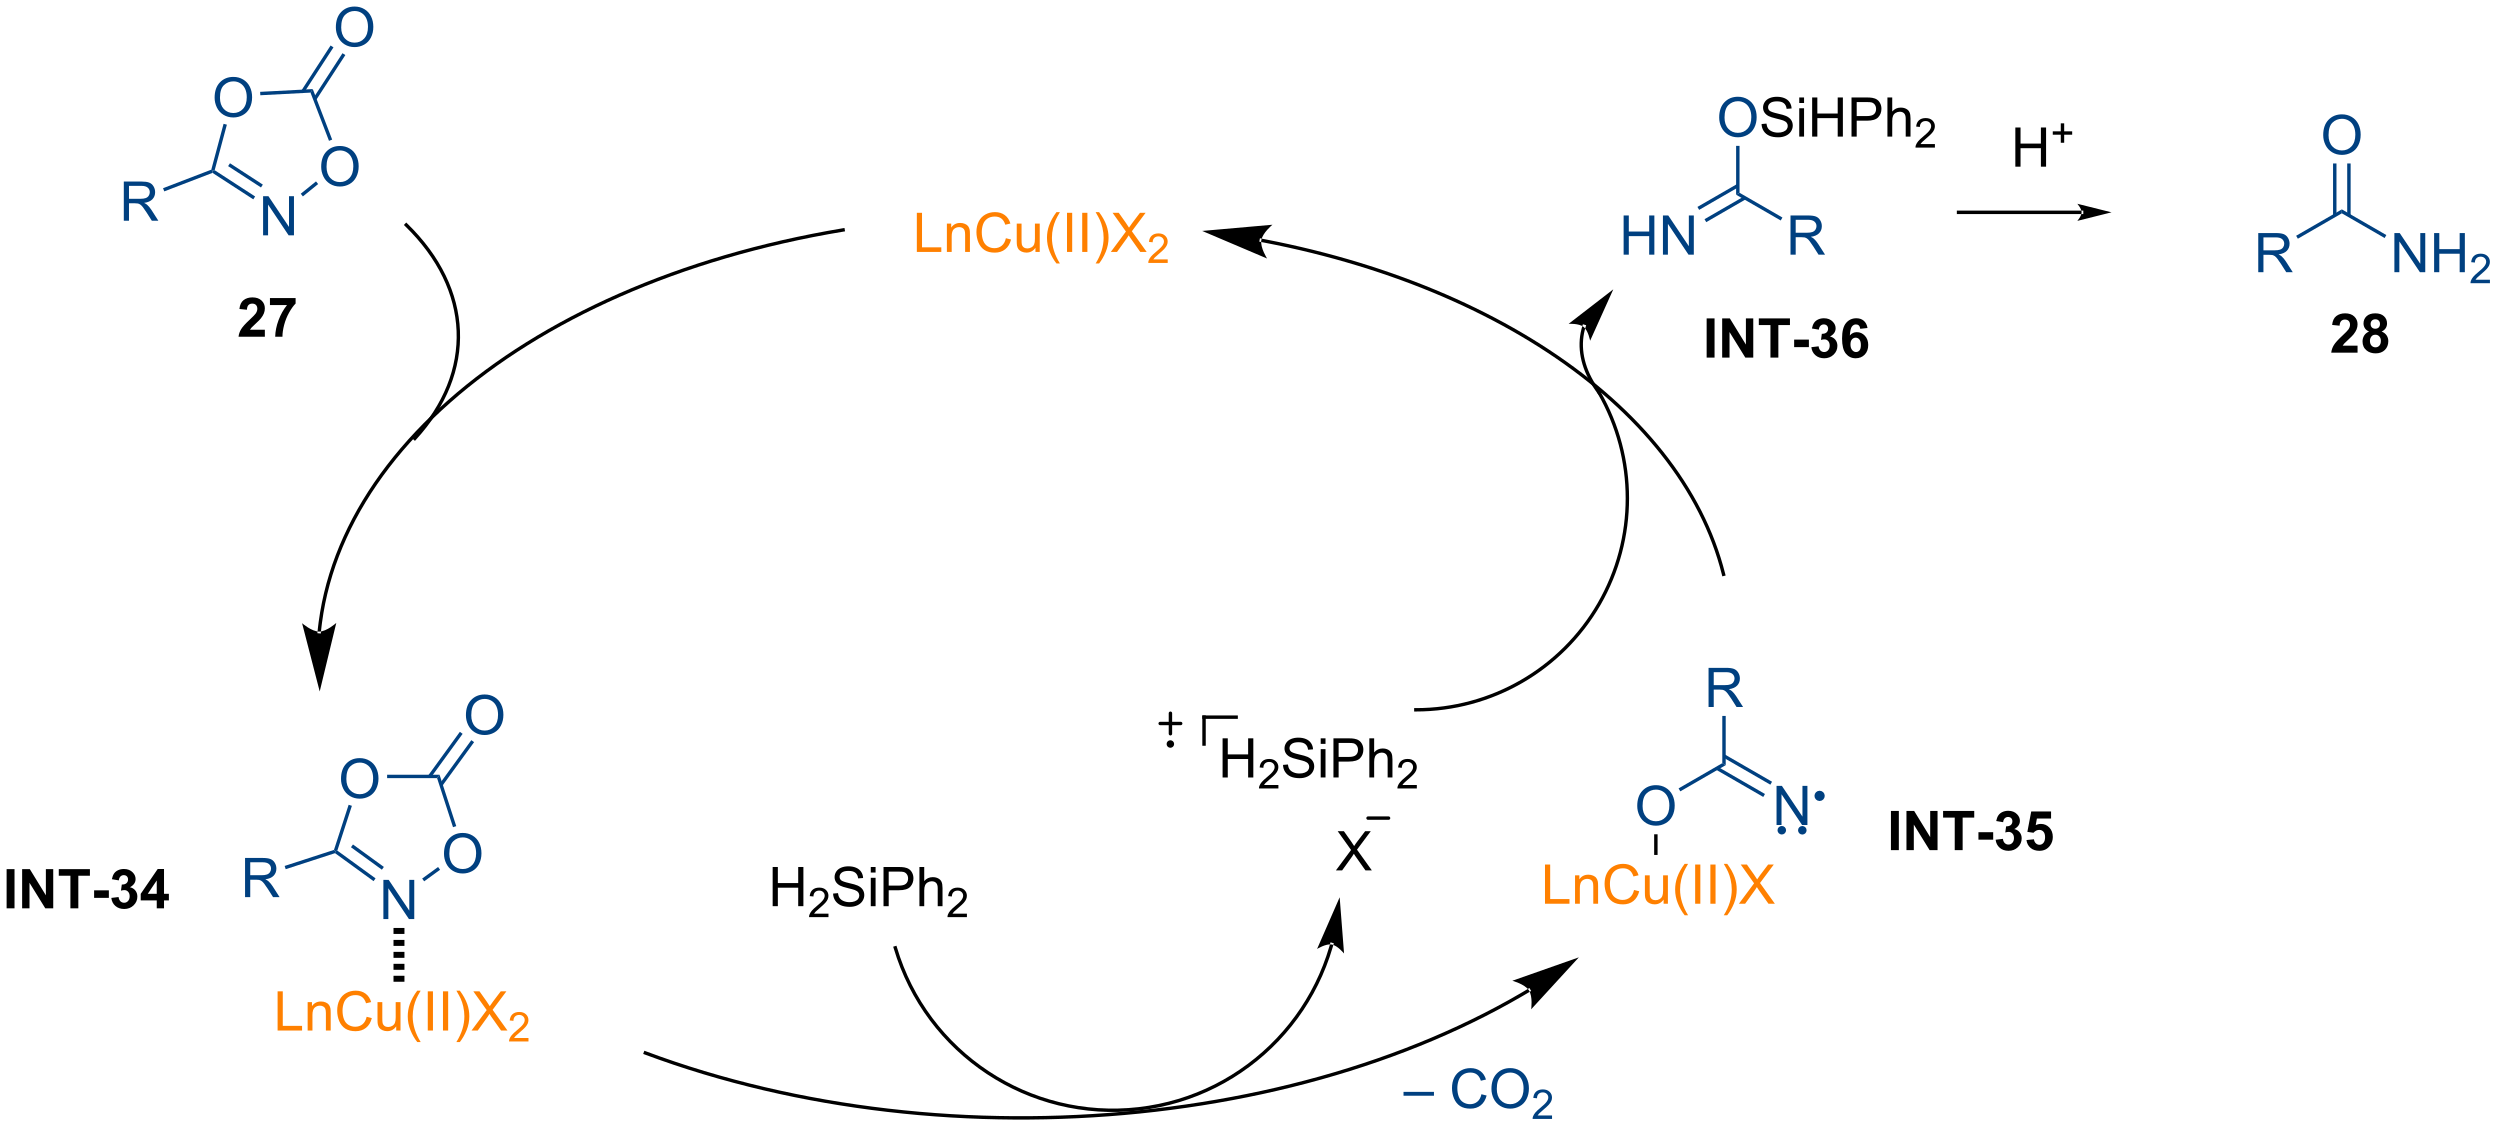 <?xml version="1.0" encoding="UTF-8"?>
<!DOCTYPE svg PUBLIC '-//W3C//DTD SVG 1.0//EN'
          'http://www.w3.org/TR/2001/REC-SVG-20010904/DTD/svg10.dtd'>
<svg stroke-dasharray="none" shape-rendering="auto" xmlns="http://www.w3.org/2000/svg" font-family="'Dialog'" text-rendering="auto" width="501" fill-opacity="1" color-interpolation="auto" color-rendering="auto" preserveAspectRatio="xMidYMid meet" font-size="12px" viewBox="0 0 501 228" fill="black" xmlns:xlink="http://www.w3.org/1999/xlink" stroke="black" image-rendering="auto" stroke-miterlimit="10" stroke-linecap="square" stroke-linejoin="miter" font-style="normal" stroke-width="1" height="228" stroke-dashoffset="0" font-weight="normal" stroke-opacity="1"
><!--Generated by the Batik Graphics2D SVG Generator--><defs id="genericDefs"
  /><g
  ><defs id="defs1"
    ><clipPath clipPathUnits="userSpaceOnUse" id="clipPath1"
      ><path d="M1.584 1.611 L376.954 1.611 L376.954 172.609 L1.584 172.609 L1.584 1.611 Z"
      /></clipPath
      ><clipPath clipPathUnits="userSpaceOnUse" id="clipPath2"
      ><path d="M16.624 43.827 L16.624 210.07 L381.557 210.07 L381.557 43.827 Z"
      /></clipPath
    ></defs
    ><g fill="rgb(0,64,128)" transform="scale(1.333,1.333) translate(-1.584,-1.611) matrix(1.029,0,0,1.029,-15.515,-43.469)" stroke="rgb(0,64,128)"
    ><path d="M47.974 58.084 Q47.974 56.657 48.739 55.853 Q49.505 55.045 50.716 55.045 Q51.508 55.045 52.143 55.426 Q52.781 55.803 53.114 56.48 Q53.45 57.157 53.45 58.017 Q53.45 58.889 53.099 59.577 Q52.747 60.264 52.102 60.618 Q51.458 60.972 50.711 60.972 Q49.904 60.972 49.266 60.582 Q48.63 60.189 48.302 59.514 Q47.974 58.837 47.974 58.084 ZM48.755 58.095 Q48.755 59.131 49.31 59.728 Q49.867 60.321 50.708 60.321 Q51.562 60.321 52.114 59.72 Q52.669 59.118 52.669 58.014 Q52.669 57.314 52.432 56.793 Q52.195 56.272 51.739 55.986 Q51.286 55.696 50.719 55.696 Q49.914 55.696 49.333 56.251 Q48.755 56.803 48.755 58.095 Z" stroke="none" clip-path="url(#clipPath2)"
    /></g
    ><g fill="rgb(0,64,128)" transform="matrix(1.371,0,0,1.371,-22.799,-60.107)" stroke="rgb(0,64,128)"
    ><path d="M55.086 78.245 L55.086 72.518 L55.865 72.518 L58.873 77.013 L58.873 72.518 L59.599 72.518 L59.599 78.245 L58.821 78.245 L55.813 73.745 L55.813 78.245 L55.086 78.245 Z" stroke="none" clip-path="url(#clipPath2)"
    /></g
    ><g fill="rgb(0,64,128)" transform="matrix(1.371,0,0,1.371,-22.799,-60.107)" stroke="rgb(0,64,128)"
    ><path d="M63.579 68.219 Q63.579 66.792 64.345 65.987 Q65.111 65.18 66.322 65.18 Q67.113 65.18 67.749 65.56 Q68.387 65.938 68.72 66.615 Q69.056 67.292 69.056 68.151 Q69.056 69.023 68.704 69.711 Q68.353 70.398 67.707 70.753 Q67.064 71.107 66.316 71.107 Q65.509 71.107 64.871 70.716 Q64.236 70.323 63.907 69.648 Q63.579 68.971 63.579 68.219 ZM64.361 68.229 Q64.361 69.266 64.915 69.862 Q65.472 70.456 66.314 70.456 Q67.168 70.456 67.72 69.854 Q68.275 69.253 68.275 68.148 Q68.275 67.448 68.038 66.927 Q67.801 66.406 67.345 66.12 Q66.892 65.831 66.324 65.831 Q65.519 65.831 64.939 66.385 Q64.361 66.938 64.361 68.229 Z" stroke="none" clip-path="url(#clipPath2)"
    /></g
    ><g fill="rgb(0,64,128)" transform="matrix(1.371,0,0,1.371,-22.799,-60.107)" stroke="rgb(0,64,128)"
    ><path d="M49.309 61.937 L49.792 62.066 L48.009 68.721 L47.721 68.832 L47.512 68.644 Z" stroke="none" clip-path="url(#clipPath2)"
    /></g
    ><g fill="rgb(0,64,128)" transform="matrix(1.371,0,0,1.371,-22.799,-60.107)" stroke="rgb(0,64,128)"
    ><path d="M47.691 69.111 L47.721 68.832 L48.009 68.721 L53.922 72.561 L53.65 72.98 ZM49.973 68.124 L54.778 71.244 L55.05 70.825 L50.246 67.705 Z" stroke="none" clip-path="url(#clipPath2)"
    /></g
    ><g fill="rgb(0,64,128)" transform="matrix(1.371,0,0,1.371,-22.799,-60.107)" stroke="rgb(0,64,128)"
    ><path d="M60.905 72.551 L60.59 72.162 L62.818 70.358 L63.132 70.747 Z" stroke="none" clip-path="url(#clipPath2)"
    /></g
    ><g fill="rgb(0,64,128)" transform="matrix(1.371,0,0,1.371,-22.799,-60.107)" stroke="rgb(0,64,128)"
    ><path d="M65.184 64.247 L64.718 64.426 L62.013 57.381 L62.35 56.862 Z" stroke="none" clip-path="url(#clipPath2)"
    /></g
    ><g fill="rgb(0,64,128)" transform="matrix(1.371,0,0,1.371,-22.799,-60.107)" stroke="rgb(0,64,128)"
    ><path d="M62.35 56.862 L62.013 57.381 L54.681 57.765 L54.655 57.266 Z" stroke="none" clip-path="url(#clipPath2)"
    /></g
    ><g fill="rgb(0,64,128)" transform="matrix(1.371,0,0,1.371,-22.799,-60.107)" stroke="rgb(0,64,128)"
    ><path d="M65.722 47.838 Q65.722 46.411 66.487 45.606 Q67.253 44.799 68.464 44.799 Q69.255 44.799 69.891 45.179 Q70.529 45.557 70.862 46.234 Q71.198 46.911 71.198 47.77 Q71.198 48.642 70.847 49.33 Q70.495 50.017 69.849 50.372 Q69.206 50.726 68.459 50.726 Q67.651 50.726 67.013 50.335 Q66.378 49.942 66.05 49.267 Q65.722 48.59 65.722 47.838 ZM66.503 47.848 Q66.503 48.885 67.058 49.481 Q67.615 50.075 68.456 50.075 Q69.31 50.075 69.862 49.473 Q70.417 48.872 70.417 47.767 Q70.417 47.067 70.18 46.546 Q69.943 46.025 69.487 45.739 Q69.034 45.45 68.466 45.45 Q67.662 45.45 67.081 46.005 Q66.503 46.557 66.503 47.848 Z" stroke="none" clip-path="url(#clipPath2)"
    /></g
    ><g fill="rgb(0,64,128)" transform="matrix(1.371,0,0,1.371,-22.799,-60.107)" stroke="rgb(0,64,128)"
    ><path d="M62.85 58.452 L67.11 51.892 L66.691 51.62 L62.43 58.18 ZM61.114 57.325 L65.374 50.764 L64.954 50.492 L60.694 57.052 Z" stroke="none" clip-path="url(#clipPath2)"
    /></g
    ><g fill="rgb(0,64,128)" transform="matrix(1.371,0,0,1.371,-22.799,-60.107)" stroke="rgb(0,64,128)"
    ><path d="M34.726 76.103 L34.726 70.376 L37.265 70.376 Q38.031 70.376 38.429 70.53 Q38.828 70.683 39.065 71.074 Q39.304 71.465 39.304 71.939 Q39.304 72.548 38.908 72.967 Q38.515 73.384 37.69 73.496 Q37.992 73.642 38.148 73.782 Q38.479 74.087 38.776 74.543 L39.773 76.103 L38.82 76.103 L38.062 74.91 Q37.729 74.394 37.513 74.121 Q37.299 73.848 37.13 73.738 Q36.961 73.629 36.783 73.587 Q36.656 73.558 36.361 73.558 L35.484 73.558 L35.484 76.103 L34.726 76.103 ZM35.484 72.902 L37.111 72.902 Q37.632 72.902 37.924 72.796 Q38.218 72.689 38.369 72.452 Q38.523 72.215 38.523 71.939 Q38.523 71.532 38.226 71.272 Q37.932 71.009 37.296 71.009 L35.484 71.009 L35.484 72.902 Z" stroke="none" clip-path="url(#clipPath2)"
    /></g
    ><g fill="rgb(0,64,128)" transform="matrix(1.371,0,0,1.371,-22.799,-60.107)" stroke="rgb(0,64,128)"
    ><path d="M47.512 68.644 L47.721 68.832 L47.691 69.111 L40.641 71.817 L40.462 71.35 Z" stroke="none" clip-path="url(#clipPath2)"
    /></g
    ><g transform="matrix(1.371,0,0,1.371,-22.799,-60.107)"
    ><path d="M55.343 92.041 L55.343 93.062 L51.497 93.062 Q51.559 92.484 51.872 91.966 Q52.184 91.447 53.106 90.593 Q53.848 89.9 54.015 89.656 Q54.242 89.315 54.242 88.984 Q54.242 88.617 54.044 88.419 Q53.848 88.221 53.499 88.221 Q53.156 88.221 52.952 88.429 Q52.749 88.635 52.718 89.117 L51.624 89.007 Q51.723 88.101 52.239 87.708 Q52.755 87.312 53.528 87.312 Q54.374 87.312 54.859 87.77 Q55.343 88.226 55.343 88.906 Q55.343 89.291 55.205 89.643 Q55.067 89.992 54.765 90.374 Q54.567 90.627 54.046 91.104 Q53.528 91.58 53.387 91.737 Q53.249 91.893 53.163 92.041 L55.343 92.041 ZM56.087 88.432 L56.087 87.414 L59.839 87.414 L59.839 88.21 Q59.376 88.666 58.894 89.523 Q58.415 90.377 58.162 91.341 Q57.91 92.304 57.915 93.062 L56.855 93.062 Q56.883 91.874 57.344 90.64 Q57.808 89.406 58.581 88.432 L56.087 88.432 Z" stroke="none" clip-path="url(#clipPath2)"
    /></g
    ><g transform="matrix(1.371,0,0,1.371,-22.799,-60.107)"
    ><path d="M139.904 77.699 L139.904 77.699 C115.977 81.684 96.01 90.747 82.473 102.684 L82.308 102.496 L82.473 102.684 C75.706 108.651 70.548 115.335 67.304 122.459 L67.076 122.355 L67.304 122.459 C65.682 126.02 64.537 129.692 63.909 133.441 L63.909 133.441 C63.831 133.91 63.76 134.379 63.698 134.85 L63.45 134.817 L63.698 134.85 C63.667 135.086 63.638 135.321 63.61 135.558 L63.362 135.529 L63.61 135.558 C63.597 135.675 63.584 135.794 63.571 135.912 L63.323 135.885 L63.571 135.912 C63.565 135.971 63.559 136.03 63.553 136.089 L63.304 136.064 L63.553 136.089 C63.55 136.119 63.547 136.148 63.544 136.178 L63.544 136.178 C63.544 136.181 63.543 136.185 63.543 136.189 L63.294 136.164 L63.543 136.189 C63.543 136.191 63.542 136.193 63.542 136.195 L63.294 136.17 L63.542 136.195 C63.542 136.195 63.542 136.195 63.542 136.195 L63.542 136.195 C63.542 136.195 63.542 136.195 63.542 136.195 L63.518 136.444 L63.02 136.396 L63.044 136.147 C63.044 136.147 63.045 136.146 63.045 136.145 L63.045 136.145 C63.045 136.145 63.045 136.145 63.045 136.145 L63.045 136.145 C63.045 136.143 63.045 136.141 63.045 136.14 L63.045 136.14 C63.046 136.136 63.046 136.132 63.046 136.128 L63.295 136.153 L63.046 136.128 C63.049 136.098 63.052 136.068 63.055 136.038 L63.055 136.038 C63.062 135.979 63.068 135.919 63.074 135.859 L63.074 135.859 C63.087 135.739 63.1 135.62 63.114 135.5 L63.114 135.5 C63.141 135.262 63.171 135.023 63.202 134.785 L63.202 134.785 C63.265 134.308 63.337 133.833 63.416 133.358 L63.663 133.4 L63.416 133.358 C64.052 129.565 65.21 125.851 66.849 122.251 L66.849 122.251 C70.127 115.053 75.331 108.315 82.143 102.308 L82.143 102.308 C95.764 90.297 115.824 81.203 139.822 77.206 L140.069 77.165 L140.151 77.658 ZM63.361 144.914 L65.784 134.894 C65.784 134.894 64.387 136.155 63.293 136.164 C62.2 136.172 60.784 134.933 60.784 134.933 Z" stroke="none" clip-path="url(#clipPath2)"
    /></g
    ><g transform="matrix(1.371,0,0,1.371,-22.799,-60.107)"
    ><path d="M201.039 78.72 L201.039 78.72 L201.04 78.72 L201.041 78.72 C201.043 78.721 201.046 78.721 201.048 78.721 L201.002 78.967 L201.048 78.721 C201.197 78.75 201.346 78.778 201.495 78.807 L201.495 78.807 C202.09 78.922 202.683 79.04 203.273 79.162 L203.223 79.406 L203.273 79.162 C204.453 79.405 205.624 79.662 206.783 79.933 L206.726 80.176 L206.783 79.933 C211.42 81.015 215.885 82.312 220.148 83.805 L220.065 84.041 L220.148 83.805 C228.674 86.791 236.396 90.56 243.078 94.96 L242.94 95.169 L243.078 94.96 C256.438 103.759 265.653 115.089 268.805 127.725 L268.866 127.968 L268.381 128.089 L268.32 127.847 C265.207 115.366 256.093 104.13 242.803 95.378 L242.803 95.378 C236.159 91.002 228.475 87.25 219.983 84.277 L219.983 84.277 C215.737 82.79 211.289 81.498 206.669 80.419 L206.669 80.419 C205.514 80.15 204.348 79.894 203.172 79.651 L203.172 79.651 C202.584 79.53 201.994 79.412 201.4 79.298 L201.448 79.052 L201.4 79.298 C201.252 79.269 201.104 79.241 200.955 79.213 L200.955 79.213 C200.953 79.212 200.95 79.212 200.948 79.211 L200.995 78.966 L200.949 79.212 L200.948 79.211 L200.702 79.166 L200.793 78.674 ZM192.353 77.598 L201.839 81.63 C201.839 81.63 200.824 80.046 200.995 78.966 C201.166 77.885 202.62 76.692 202.62 76.692 Z" stroke="none" clip-path="url(#clipPath2)"
    /></g
    ><g transform="matrix(1.371,0,0,1.371,-22.799,-60.107)"
    ><path d="M111.051 197.515 L111.051 197.515 C133.44 205.879 158.982 208.594 183.187 206.115 L183.212 206.364 L183.187 206.115 C195.289 204.875 207.054 202.338 217.921 198.561 L218.003 198.797 L217.921 198.561 C223.354 196.673 228.563 194.475 233.477 191.974 L233.59 192.197 L233.477 191.974 C234.705 191.349 235.915 190.705 237.106 190.042 L237.106 190.042 C237.701 189.711 238.291 189.375 238.877 189.034 L238.877 189.034 C239.169 188.863 239.461 188.692 239.751 188.519 L239.879 188.734 L239.751 188.519 C239.823 188.476 239.896 188.433 239.968 188.389 L240.183 188.261 L240.44 188.69 L240.225 188.819 C240.152 188.862 240.079 188.905 240.007 188.949 L240.007 188.949 C239.715 189.122 239.422 189.295 239.128 189.466 L239.002 189.25 L239.128 189.466 C238.54 189.808 237.947 190.146 237.349 190.479 L237.227 190.261 L237.349 190.479 C236.153 191.145 234.937 191.792 233.704 192.42 L233.704 192.42 C228.768 194.931 223.538 197.138 218.085 199.033 L218.085 199.033 C207.179 202.824 195.375 205.369 183.238 206.612 L183.238 206.612 C158.965 209.098 133.345 206.377 110.876 197.983 L110.642 197.896 L110.817 197.428 ZM247.41 183.776 L237.687 187.199 C237.687 187.199 239.505 187.684 240.108 188.596 C240.71 189.509 240.442 191.371 240.442 191.371 Z" stroke="none" clip-path="url(#clipPath2)"
    /></g
    ><g transform="matrix(1.371,0,0,1.371,-22.799,-60.107)"
    ><path d="M77.083 107.761 L77.083 107.761 C81.503 102.939 83.579 97.557 83.365 92.225 L83.615 92.215 L83.365 92.225 C83.151 86.893 80.645 81.581 75.841 76.902 L75.662 76.727 L76.011 76.369 L76.19 76.543 C81.068 81.294 83.645 86.723 83.865 92.205 L83.865 92.205 C84.085 97.689 81.946 103.196 77.452 108.099 L77.283 108.284 L76.914 107.946 Z" stroke="none" clip-path="url(#clipPath2)"
    /></g
    ><g transform="matrix(1.371,0,0,1.371,-22.799,-60.107)"
    ><path d="M248.408 91.621 L248.408 91.621 C248.408 91.621 248.408 91.621 248.408 91.621 L248.408 91.621 C248.408 91.621 248.407 91.626 248.405 91.631 L248.168 91.55 L248.406 91.627 L248.406 91.629 L248.168 91.552 L248.406 91.629 C248.405 91.629 248.405 91.63 248.405 91.63 L248.405 91.63 C248.405 91.63 248.405 91.63 248.405 91.63 L248.405 91.632 C248.404 91.636 248.402 91.641 248.4 91.646 L248.4 91.646 C248.397 91.656 248.394 91.665 248.392 91.674 L248.391 91.674 C248.385 91.694 248.38 91.713 248.374 91.732 L248.374 91.732 C248.362 91.771 248.351 91.809 248.339 91.848 L248.099 91.779 L248.339 91.848 C248.317 91.926 248.296 92.003 248.276 92.081 L248.276 92.081 C248.196 92.393 248.134 92.708 248.09 93.027 L248.09 93.027 C247.738 95.577 248.534 98.368 250.561 101.07 L250.711 101.27 L250.311 101.57 L250.161 101.37 C248.073 98.587 247.221 95.666 247.595 92.959 L247.842 92.993 L247.595 92.959 C247.641 92.621 247.707 92.287 247.792 91.957 L248.034 92.019 L247.792 91.957 C247.813 91.874 247.835 91.792 247.859 91.71 L247.859 91.71 C247.871 91.669 247.883 91.628 247.895 91.587 L248.134 91.66 L247.895 91.587 C247.901 91.567 247.908 91.547 247.914 91.526 L248.153 91.6 L247.914 91.526 C247.917 91.516 247.92 91.506 247.924 91.495 L248.162 91.571 L247.923 91.496 C247.925 91.491 247.927 91.486 247.928 91.48 L248.167 91.556 L247.928 91.482 C247.928 91.481 247.928 91.48 247.929 91.48 L247.929 91.48 C247.929 91.478 247.929 91.477 247.93 91.476 L247.93 91.476 L247.93 91.474 L247.932 91.469 C247.93 91.474 247.929 91.478 247.929 91.478 L247.929 91.478 C247.929 91.478 247.929 91.478 247.929 91.478 L248.001 91.238 L248.48 91.382 ZM252.445 86.134 L245.918 91.173 C245.918 91.173 247.42 91.085 248.107 91.627 C248.794 92.17 249.057 93.652 249.057 93.652 Z" stroke="none" clip-path="url(#clipPath2)"
    /></g
    ><g fill="rgb(0,64,128)" transform="matrix(1.371,0,0,1.371,-22.799,-60.107)" stroke="rgb(0,64,128)"
    ><path d="M72.669 178.181 L72.669 172.455 L73.448 172.455 L76.455 176.95 L76.455 172.455 L77.182 172.455 L77.182 178.181 L76.403 178.181 L73.395 173.681 L73.395 178.181 L72.669 178.181 Z" stroke="none" clip-path="url(#clipPath2)"
    /></g
    ><g fill="rgb(255,128,0)" transform="matrix(1.371,0,0,1.371,-22.799,-60.107)" stroke="rgb(255,128,0)"
    ><path d="M57.206 194.473 L57.206 188.746 L57.964 188.746 L57.964 193.796 L60.784 193.796 L60.784 194.473 L57.206 194.473 ZM61.598 194.473 L61.598 190.325 L62.231 190.325 L62.231 190.913 Q62.687 190.231 63.551 190.231 Q63.926 190.231 64.239 190.366 Q64.554 190.499 64.71 190.718 Q64.866 190.937 64.929 191.239 Q64.968 191.434 64.968 191.921 L64.968 194.473 L64.265 194.473 L64.265 191.95 Q64.265 191.52 64.181 191.306 Q64.101 191.093 63.892 190.968 Q63.684 190.84 63.403 190.84 Q62.952 190.84 62.627 191.127 Q62.301 191.411 62.301 192.208 L62.301 194.473 L61.598 194.473 ZM70.222 192.465 L70.98 192.655 Q70.743 193.59 70.123 194.083 Q69.503 194.572 68.61 194.572 Q67.683 194.572 67.102 194.195 Q66.524 193.817 66.219 193.103 Q65.917 192.387 65.917 191.567 Q65.917 190.671 66.258 190.007 Q66.602 189.34 67.232 188.994 Q67.862 188.648 68.62 188.648 Q69.48 188.648 70.066 189.085 Q70.651 189.523 70.883 190.317 L70.136 190.491 Q69.938 189.866 69.558 189.583 Q69.18 189.296 68.605 189.296 Q67.946 189.296 67.5 189.614 Q67.058 189.929 66.878 190.463 Q66.698 190.996 66.698 191.562 Q66.698 192.293 66.912 192.838 Q67.125 193.382 67.573 193.653 Q68.024 193.921 68.547 193.921 Q69.183 193.921 69.623 193.554 Q70.066 193.187 70.222 192.465 ZM74.543 194.473 L74.543 193.864 Q74.059 194.567 73.226 194.567 Q72.859 194.567 72.541 194.426 Q72.223 194.286 72.067 194.072 Q71.913 193.858 71.851 193.551 Q71.809 193.343 71.809 192.895 L71.809 190.325 L72.512 190.325 L72.512 192.624 Q72.512 193.176 72.554 193.366 Q72.621 193.645 72.835 193.804 Q73.051 193.96 73.366 193.96 Q73.684 193.96 73.96 193.799 Q74.239 193.637 74.353 193.358 Q74.468 193.077 74.468 192.546 L74.468 190.325 L75.171 190.325 L75.171 194.473 L74.543 194.473 ZM77.618 196.158 Q77.034 195.424 76.631 194.439 Q76.23 193.452 76.23 192.398 Q76.23 191.468 76.532 190.616 Q76.883 189.629 77.618 188.648 L78.12 188.648 Q77.649 189.46 77.495 189.809 Q77.258 190.348 77.12 190.934 Q76.954 191.663 76.954 192.403 Q76.954 194.28 78.12 196.158 L77.618 196.158 ZM79.157 194.473 L79.157 188.746 L79.915 188.746 L79.915 194.473 L79.157 194.473 ZM81.379 194.473 L81.379 188.746 L82.137 188.746 L82.137 194.473 L81.379 194.473 ZM83.844 196.158 L83.339 196.158 Q84.508 194.28 84.508 192.403 Q84.508 191.668 84.339 190.945 Q84.206 190.358 83.969 189.82 Q83.816 189.468 83.339 188.648 L83.844 188.648 Q84.579 189.629 84.93 190.616 Q85.23 191.468 85.23 192.398 Q85.23 193.452 84.826 194.439 Q84.422 195.424 83.844 196.158 ZM85.555 194.473 L87.769 191.489 L85.816 188.746 L86.719 188.746 L87.758 190.215 Q88.081 190.671 88.219 190.918 Q88.409 190.606 88.672 190.265 L89.823 188.746 L90.649 188.746 L88.636 191.445 L90.805 194.473 L89.868 194.473 L88.425 192.429 Q88.305 192.254 88.175 192.046 Q87.985 192.358 87.901 192.476 L86.464 194.473 L85.555 194.473 Z" stroke="none" clip-path="url(#clipPath2)"
    /></g
    ><g fill="rgb(255,128,0)" transform="matrix(1.371,0,0,1.371,-22.799,-60.107)" stroke="rgb(255,128,0)"
    ><path d="M93.876 195.565 L93.876 196.073 L91.036 196.073 Q91.03 195.882 91.099 195.706 Q91.206 195.417 91.444 195.136 Q91.685 194.854 92.136 194.485 Q92.835 193.911 93.081 193.575 Q93.327 193.239 93.327 192.94 Q93.327 192.628 93.103 192.413 Q92.88 192.196 92.519 192.196 Q92.138 192.196 91.909 192.425 Q91.681 192.653 91.679 193.058 L91.136 193.003 Q91.192 192.395 91.556 192.079 Q91.919 191.761 92.53 191.761 Q93.15 191.761 93.509 192.104 Q93.87 192.446 93.87 192.952 Q93.87 193.21 93.765 193.46 Q93.659 193.708 93.413 193.983 Q93.169 194.259 92.601 194.739 Q92.126 195.138 91.991 195.28 Q91.857 195.423 91.769 195.565 L93.876 195.565 Z" stroke="none" clip-path="url(#clipPath2)"
    /></g
    ><g transform="matrix(1.371,0,0,1.371,-22.799,-60.107)"
    ><path d="M75.748 179.482 L75.748 180.355 L74.148 180.355 L74.148 179.482 ZM75.748 181.229 L75.748 182.103 L74.148 182.103 L74.148 181.229 ZM75.748 182.976 L75.748 183.85 L74.148 183.85 L74.148 182.976 ZM75.748 184.724 L75.748 185.598 L74.148 185.598 L74.148 184.724 ZM75.748 186.471 L75.748 187.345 L74.148 187.345 L74.148 186.471 Z" stroke="none" clip-path="url(#clipPath2)"
    /></g
    ><g transform="matrix(1.371,0,0,1.371,-22.799,-60.107)"
    ><path d="M211.526 181.962 L211.526 181.962 L211.526 181.964 L211.285 181.896 L211.526 181.962 C211.526 181.964 211.525 181.967 211.524 181.97 L211.284 181.902 L211.524 181.969 C211.522 181.977 211.52 181.984 211.518 181.991 L211.518 181.991 C211.485 182.109 211.451 182.227 211.417 182.344 L211.417 182.344 C211.28 182.814 211.132 183.28 210.975 183.741 L210.738 183.66 L210.975 183.741 C210.66 184.663 210.307 185.567 209.916 186.451 L209.916 186.451 C208.353 189.987 206.196 193.204 203.566 195.972 L203.385 195.799 L203.566 195.972 C198.307 201.507 191.159 205.249 183.101 206.167 L183.073 205.918 L183.101 206.167 C175.044 207.084 167.238 205.044 160.869 200.832 L160.869 200.832 C154.5 196.619 149.569 190.234 147.259 182.46 L147.188 182.22 L147.667 182.078 L147.739 182.317 C150.013 189.975 154.871 196.265 161.145 200.414 L161.007 200.623 L161.145 200.414 C167.419 204.564 175.108 206.573 183.045 205.67 L183.045 205.67 C190.982 204.766 198.023 201.081 203.203 195.627 L203.203 195.627 C205.794 192.901 207.919 189.732 209.459 186.249 L209.687 186.35 L209.459 186.249 C209.843 185.378 210.192 184.487 210.501 183.579 L210.501 183.579 C210.656 183.125 210.802 182.667 210.937 182.204 L211.177 182.274 L210.937 182.204 C210.971 182.088 211.004 181.972 211.037 181.856 L211.278 181.924 L211.037 181.856 C211.039 181.849 211.041 181.841 211.043 181.834 L211.043 181.833 C211.043 181.833 211.044 181.832 211.044 181.83 L211.045 181.828 L211.046 181.825 L211.114 181.585 L211.595 181.721 ZM212.449 174.996 L209.147 182.552 C209.147 182.552 210.422 181.753 211.285 181.899 C212.148 182.044 213.091 183.217 213.091 183.217 Z" stroke="none" clip-path="url(#clipPath2)"
    /></g
    ><g transform="matrix(1.371,0,0,1.371,-22.799,-60.107)"
    ><path d="M195.336 157.489 L195.336 151.763 L196.094 151.763 L196.094 154.114 L199.07 154.114 L199.07 151.763 L199.828 151.763 L199.828 157.489 L199.07 157.489 L199.07 154.789 L196.094 154.789 L196.094 157.489 L195.336 157.489 Z" stroke="none" clip-path="url(#clipPath2)"
    /></g
    ><g transform="matrix(1.371,0,0,1.371,-22.799,-60.107)"
    ><path d="M203.494 158.582 L203.494 159.089 L200.654 159.089 Q200.648 158.898 200.716 158.722 Q200.824 158.433 201.062 158.152 Q201.303 157.871 201.754 157.502 Q202.453 156.927 202.699 156.591 Q202.945 156.256 202.945 155.957 Q202.945 155.644 202.72 155.429 Q202.498 155.213 202.137 155.213 Q201.756 155.213 201.527 155.441 Q201.299 155.67 201.297 156.074 L200.754 156.019 Q200.81 155.412 201.174 155.095 Q201.537 154.777 202.148 154.777 Q202.767 154.777 203.127 155.121 Q203.488 155.463 203.488 155.968 Q203.488 156.226 203.383 156.476 Q203.277 156.724 203.031 157 Q202.787 157.275 202.219 157.756 Q201.744 158.154 201.609 158.297 Q201.474 158.439 201.387 158.582 L203.494 158.582 Z" stroke="none" clip-path="url(#clipPath2)"
    /></g
    ><g transform="matrix(1.371,0,0,1.371,-22.799,-60.107)"
    ><path d="M204.169 155.648 L204.885 155.586 Q204.934 156.016 205.119 156.292 Q205.307 156.568 205.697 156.737 Q206.088 156.906 206.575 156.906 Q207.01 156.906 207.341 156.779 Q207.674 156.648 207.835 156.424 Q207.997 156.2 207.997 155.935 Q207.997 155.664 207.841 155.464 Q207.684 155.263 207.325 155.125 Q207.096 155.036 206.307 154.846 Q205.518 154.656 205.2 154.489 Q204.791 154.273 204.588 153.956 Q204.387 153.638 204.387 153.242 Q204.387 152.81 204.632 152.432 Q204.88 152.055 205.351 151.859 Q205.825 151.664 206.403 151.664 Q207.041 151.664 207.525 151.87 Q208.012 152.075 208.273 152.474 Q208.536 152.872 208.557 153.375 L207.83 153.43 Q207.77 152.888 207.432 152.612 Q207.096 152.333 206.434 152.333 Q205.747 152.333 205.432 152.586 Q205.119 152.836 205.119 153.193 Q205.119 153.5 205.341 153.7 Q205.559 153.898 206.484 154.109 Q207.408 154.318 207.752 154.474 Q208.252 154.703 208.489 155.057 Q208.729 155.411 208.729 155.872 Q208.729 156.328 208.466 156.734 Q208.205 157.138 207.713 157.364 Q207.224 157.589 206.612 157.589 Q205.833 157.589 205.307 157.362 Q204.783 157.133 204.484 156.68 Q204.184 156.224 204.169 155.648 ZM209.677 152.57 L209.677 151.763 L210.38 151.763 L210.38 152.57 L209.677 152.57 ZM209.677 157.489 L209.677 153.341 L210.38 153.341 L210.38 157.489 L209.677 157.489 ZM211.54 157.489 L211.54 151.763 L213.701 151.763 Q214.272 151.763 214.571 151.818 Q214.993 151.888 215.277 152.086 Q215.563 152.281 215.738 152.638 Q215.912 152.992 215.912 153.419 Q215.912 154.148 215.446 154.656 Q214.983 155.161 213.766 155.161 L212.298 155.161 L212.298 157.489 L211.54 157.489 ZM212.298 154.484 L213.779 154.484 Q214.514 154.484 214.821 154.211 Q215.131 153.937 215.131 153.443 Q215.131 153.083 214.949 152.828 Q214.766 152.57 214.47 152.489 Q214.279 152.437 213.764 152.437 L212.298 152.437 L212.298 154.484 ZM216.787 157.489 L216.787 151.763 L217.49 151.763 L217.49 153.818 Q217.983 153.247 218.733 153.247 Q219.194 153.247 219.532 153.43 Q219.873 153.609 220.019 153.93 Q220.165 154.25 220.165 154.859 L220.165 157.489 L219.462 157.489 L219.462 154.859 Q219.462 154.333 219.233 154.094 Q219.006 153.851 218.587 153.851 Q218.274 153.851 217.998 154.016 Q217.725 154.177 217.608 154.456 Q217.49 154.732 217.49 155.219 L217.49 157.489 L216.787 157.489 Z" stroke="none" clip-path="url(#clipPath2)"
    /></g
    ><g transform="matrix(1.371,0,0,1.371,-22.799,-60.107)"
    ><path d="M223.729 158.582 L223.729 159.089 L220.889 159.089 Q220.884 158.898 220.952 158.722 Q221.059 158.433 221.298 158.152 Q221.538 157.871 221.989 157.502 Q222.688 156.927 222.934 156.591 Q223.18 156.256 223.18 155.957 Q223.18 155.644 222.956 155.429 Q222.733 155.213 222.372 155.213 Q221.991 155.213 221.762 155.441 Q221.534 155.67 221.532 156.074 L220.989 156.019 Q221.046 155.412 221.409 155.095 Q221.772 154.777 222.384 154.777 Q223.003 154.777 223.362 155.121 Q223.723 155.463 223.723 155.968 Q223.723 156.226 223.618 156.476 Q223.512 156.724 223.266 157 Q223.022 157.275 222.454 157.756 Q221.979 158.154 221.845 158.297 Q221.71 158.439 221.622 158.582 L223.729 158.582 Z" stroke="none" clip-path="url(#clipPath2)"
    /></g
    ><g transform="matrix(1.371,0,0,1.371,-22.799,-60.107)"
    ><path d="M129.57 176.297 L129.57 170.57 L130.328 170.57 L130.328 172.922 L133.304 172.922 L133.304 170.57 L134.062 170.57 L134.062 176.297 L133.304 176.297 L133.304 173.596 L130.328 173.596 L130.328 176.297 L129.57 176.297 Z" stroke="none" clip-path="url(#clipPath2)"
    /></g
    ><g transform="matrix(1.371,0,0,1.371,-22.799,-60.107)"
    ><path d="M137.728 177.389 L137.728 177.897 L134.888 177.897 Q134.883 177.705 134.951 177.53 Q135.058 177.241 135.297 176.959 Q135.537 176.678 135.988 176.309 Q136.687 175.735 136.933 175.399 Q137.179 175.063 137.179 174.764 Q137.179 174.452 136.955 174.237 Q136.732 174.02 136.371 174.02 Q135.99 174.02 135.762 174.248 Q135.533 174.477 135.531 174.881 L134.988 174.827 Q135.045 174.219 135.408 173.903 Q135.771 173.584 136.383 173.584 Q137.002 173.584 137.361 173.928 Q137.722 174.27 137.722 174.776 Q137.722 175.034 137.617 175.284 Q137.512 175.532 137.265 175.807 Q137.021 176.082 136.453 176.563 Q135.978 176.961 135.844 177.104 Q135.709 177.246 135.621 177.389 L137.728 177.389 Z" stroke="none" clip-path="url(#clipPath2)"
    /></g
    ><g transform="matrix(1.371,0,0,1.371,-22.799,-60.107)"
    ><path d="M138.403 174.456 L139.119 174.393 Q139.169 174.823 139.354 175.099 Q139.541 175.375 139.932 175.544 Q140.322 175.714 140.809 175.714 Q141.244 175.714 141.575 175.586 Q141.908 175.456 142.07 175.232 Q142.231 175.008 142.231 174.742 Q142.231 174.471 142.075 174.271 Q141.919 174.07 141.559 173.932 Q141.33 173.844 140.541 173.654 Q139.752 173.464 139.434 173.297 Q139.025 173.081 138.822 172.763 Q138.622 172.445 138.622 172.049 Q138.622 171.617 138.867 171.239 Q139.114 170.862 139.585 170.667 Q140.059 170.471 140.637 170.471 Q141.275 170.471 141.76 170.677 Q142.247 170.883 142.507 171.281 Q142.77 171.68 142.791 172.182 L142.065 172.237 Q142.005 171.695 141.666 171.419 Q141.33 171.141 140.669 171.141 Q139.981 171.141 139.666 171.393 Q139.354 171.643 139.354 172 Q139.354 172.307 139.575 172.508 Q139.794 172.706 140.718 172.917 Q141.643 173.125 141.986 173.281 Q142.486 173.51 142.723 173.864 Q142.963 174.219 142.963 174.68 Q142.963 175.135 142.7 175.542 Q142.44 175.945 141.947 176.172 Q141.458 176.396 140.846 176.396 Q140.067 176.396 139.541 176.169 Q139.018 175.94 138.718 175.487 Q138.419 175.031 138.403 174.456 ZM143.911 171.377 L143.911 170.57 L144.614 170.57 L144.614 171.377 L143.911 171.377 ZM143.911 176.297 L143.911 172.148 L144.614 172.148 L144.614 176.297 L143.911 176.297 ZM145.774 176.297 L145.774 170.57 L147.936 170.57 Q148.506 170.57 148.805 170.625 Q149.227 170.695 149.511 170.893 Q149.798 171.089 149.972 171.445 Q150.147 171.799 150.147 172.226 Q150.147 172.956 149.68 173.464 Q149.217 173.969 148.001 173.969 L146.532 173.969 L146.532 176.297 L145.774 176.297 ZM146.532 173.292 L148.014 173.292 Q148.748 173.292 149.055 173.018 Q149.365 172.745 149.365 172.25 Q149.365 171.891 149.183 171.635 Q149.001 171.377 148.704 171.297 Q148.514 171.245 147.998 171.245 L146.532 171.245 L146.532 173.292 ZM151.022 176.297 L151.022 170.57 L151.725 170.57 L151.725 172.625 Q152.217 172.055 152.967 172.055 Q153.428 172.055 153.766 172.237 Q154.107 172.417 154.253 172.737 Q154.399 173.057 154.399 173.667 L154.399 176.297 L153.696 176.297 L153.696 173.667 Q153.696 173.141 153.467 172.901 Q153.24 172.659 152.821 172.659 Q152.508 172.659 152.232 172.823 Q151.959 172.984 151.842 173.263 Q151.725 173.539 151.725 174.026 L151.725 176.297 L151.022 176.297 Z" stroke="none" clip-path="url(#clipPath2)"
    /></g
    ><g transform="matrix(1.371,0,0,1.371,-22.799,-60.107)"
    ><path d="M157.964 177.389 L157.964 177.897 L155.124 177.897 Q155.118 177.705 155.186 177.53 Q155.294 177.241 155.532 176.959 Q155.772 176.678 156.223 176.309 Q156.923 175.735 157.169 175.399 Q157.415 175.063 157.415 174.764 Q157.415 174.452 157.19 174.237 Q156.968 174.02 156.606 174.02 Q156.225 174.02 155.997 174.248 Q155.768 174.477 155.766 174.881 L155.223 174.827 Q155.28 174.219 155.643 173.903 Q156.006 173.584 156.618 173.584 Q157.237 173.584 157.596 173.928 Q157.958 174.27 157.958 174.776 Q157.958 175.034 157.852 175.284 Q157.747 175.532 157.501 175.807 Q157.256 176.082 156.688 176.563 Q156.214 176.961 156.079 177.104 Q155.944 177.246 155.856 177.389 L157.964 177.389 Z" stroke="none" clip-path="url(#clipPath2)"
    /></g
    ><g fill="rgb(0,64,128)" transform="matrix(1.371,0,0,1.371,-22.799,-60.107)" stroke="rgb(0,64,128)"
    ><path d="M255.946 161.648 Q255.946 160.221 256.711 159.417 Q257.477 158.609 258.688 158.609 Q259.479 158.609 260.115 158.989 Q260.753 159.367 261.086 160.044 Q261.422 160.721 261.422 161.581 Q261.422 162.453 261.071 163.141 Q260.719 163.828 260.073 164.182 Q259.43 164.536 258.683 164.536 Q257.875 164.536 257.237 164.146 Q256.602 163.752 256.274 163.078 Q255.946 162.401 255.946 161.648 ZM256.727 161.659 Q256.727 162.695 257.282 163.292 Q257.839 163.885 258.68 163.885 Q259.534 163.885 260.086 163.284 Q260.641 162.682 260.641 161.578 Q260.641 160.877 260.404 160.357 Q260.167 159.836 259.711 159.549 Q259.258 159.26 258.69 159.26 Q257.886 159.26 257.305 159.815 Q256.727 160.367 256.727 161.659 Z" stroke="none" clip-path="url(#clipPath2)"
    /></g
    ><g fill="rgb(0,64,128)" transform="matrix(1.371,0,0,1.371,-22.799,-60.107)" stroke="rgb(0,64,128)"
    ><path d="M262.24 159.514 L261.99 159.081 L268.378 155.393 L268.878 155.682 Z" stroke="none" clip-path="url(#clipPath2)"
    /></g
    ><g fill="rgb(0,64,128)" transform="matrix(1.371,0,0,1.371,-22.799,-60.107)" stroke="rgb(0,64,128)"
    ><path d="M276.308 164.437 L276.308 158.711 L277.087 158.711 L280.095 163.206 L280.095 158.711 L280.821 158.711 L280.821 164.437 L280.043 164.437 L277.035 159.937 L277.035 164.437 L276.308 164.437 Z" stroke="none" clip-path="url(#clipPath2)"
    /></g
    ><g fill="rgb(0,64,128)" transform="matrix(1.371,0,0,1.371,-22.799,-60.107)" stroke="rgb(0,64,128)"
    ><path d="M267.468 156.351 L274.366 160.334 L274.616 159.901 L267.718 155.918 ZM268.503 154.559 L275.401 158.541 L275.651 158.108 L268.753 154.126 Z" stroke="none" clip-path="url(#clipPath2)"
    /></g
    ><g fill="rgb(0,64,128)" transform="matrix(1.371,0,0,1.371,-22.799,-60.107)" stroke="rgb(0,64,128)"
    ><path d="M266.37 147.187 L266.37 141.461 L268.909 141.461 Q269.674 141.461 270.073 141.614 Q270.471 141.768 270.708 142.159 Q270.948 142.549 270.948 143.023 Q270.948 143.633 270.552 144.052 Q270.159 144.469 269.333 144.581 Q269.635 144.726 269.792 144.867 Q270.122 145.172 270.419 145.627 L271.417 147.187 L270.464 147.187 L269.706 145.995 Q269.372 145.479 269.156 145.206 Q268.943 144.932 268.773 144.823 Q268.604 144.713 268.427 144.672 Q268.299 144.643 268.005 144.643 L267.127 144.643 L267.127 147.187 L266.37 147.187 ZM267.127 143.987 L268.755 143.987 Q269.276 143.987 269.568 143.88 Q269.862 143.773 270.013 143.536 Q270.167 143.299 270.167 143.023 Q270.167 142.617 269.87 142.357 Q269.575 142.094 268.94 142.094 L267.127 142.094 L267.127 143.987 Z" stroke="none" clip-path="url(#clipPath2)"
    /></g
    ><g fill="rgb(0,64,128)" transform="matrix(1.371,0,0,1.371,-22.799,-60.107)" stroke="rgb(0,64,128)"
    ><path d="M268.878 155.682 L268.378 155.393 L268.378 148.487 L268.878 148.487 Z" stroke="none" clip-path="url(#clipPath2)"
    /></g
    ><g fill="rgb(255,128,0)" transform="matrix(1.371,0,0,1.371,-22.799,-60.107)" stroke="rgb(255,128,0)"
    ><path d="M242.462 175.937 L242.462 170.211 L243.22 170.211 L243.22 175.26 L246.04 175.26 L246.04 175.937 L242.462 175.937 ZM246.854 175.937 L246.854 171.789 L247.487 171.789 L247.487 172.377 Q247.942 171.695 248.807 171.695 Q249.182 171.695 249.494 171.831 Q249.81 171.963 249.966 172.182 Q250.122 172.401 250.185 172.703 Q250.224 172.898 250.224 173.385 L250.224 175.937 L249.52 175.937 L249.52 173.414 Q249.52 172.984 249.437 172.771 Q249.356 172.557 249.148 172.432 Q248.94 172.305 248.658 172.305 Q248.208 172.305 247.882 172.591 Q247.557 172.875 247.557 173.672 L247.557 175.937 L246.854 175.937 ZM255.477 173.93 L256.235 174.12 Q255.998 175.055 255.379 175.547 Q254.759 176.036 253.865 176.036 Q252.938 176.036 252.358 175.659 Q251.78 175.281 251.475 174.568 Q251.173 173.851 251.173 173.031 Q251.173 172.135 251.514 171.471 Q251.858 170.805 252.488 170.458 Q253.118 170.112 253.876 170.112 Q254.735 170.112 255.321 170.549 Q255.907 170.987 256.139 171.781 L255.392 171.956 Q255.194 171.331 254.813 171.047 Q254.436 170.76 253.86 170.76 Q253.201 170.76 252.756 171.078 Q252.313 171.393 252.134 171.927 Q251.954 172.461 251.954 173.026 Q251.954 173.758 252.168 174.302 Q252.381 174.846 252.829 175.117 Q253.28 175.385 253.803 175.385 Q254.438 175.385 254.879 175.018 Q255.321 174.651 255.477 173.93 ZM259.799 175.937 L259.799 175.328 Q259.315 176.031 258.481 176.031 Q258.114 176.031 257.796 175.891 Q257.479 175.75 257.322 175.536 Q257.169 175.323 257.106 175.016 Q257.065 174.807 257.065 174.359 L257.065 171.789 L257.768 171.789 L257.768 174.088 Q257.768 174.641 257.81 174.831 Q257.877 175.109 258.091 175.268 Q258.307 175.424 258.622 175.424 Q258.94 175.424 259.216 175.263 Q259.494 175.101 259.609 174.823 Q259.724 174.542 259.724 174.01 L259.724 171.789 L260.427 171.789 L260.427 175.937 L259.799 175.937 ZM262.873 177.622 Q262.29 176.888 261.886 175.904 Q261.485 174.917 261.485 173.862 Q261.485 172.932 261.787 172.081 Q262.139 171.094 262.873 170.112 L263.376 170.112 Q262.905 170.924 262.751 171.273 Q262.514 171.812 262.376 172.398 Q262.209 173.127 262.209 173.867 Q262.209 175.745 263.376 177.622 L262.873 177.622 ZM264.412 175.937 L264.412 170.211 L265.17 170.211 L265.17 175.937 L264.412 175.937 ZM266.635 175.937 L266.635 170.211 L267.393 170.211 L267.393 175.937 L266.635 175.937 ZM269.1 177.622 L268.595 177.622 Q269.764 175.745 269.764 173.867 Q269.764 173.133 269.595 172.409 Q269.462 171.823 269.225 171.284 Q269.071 170.932 268.595 170.112 L269.1 170.112 Q269.834 171.094 270.186 172.081 Q270.485 172.932 270.485 173.862 Q270.485 174.917 270.082 175.904 Q269.678 176.888 269.1 177.622 ZM270.811 175.937 L273.024 172.953 L271.071 170.211 L271.975 170.211 L273.014 171.68 Q273.337 172.135 273.475 172.383 Q273.665 172.07 273.928 171.729 L275.079 170.211 L275.905 170.211 L273.892 172.909 L276.061 175.937 L275.123 175.937 L273.681 173.893 Q273.561 173.719 273.431 173.51 Q273.24 173.823 273.157 173.94 L271.72 175.937 L270.811 175.937 Z" stroke="none" clip-path="url(#clipPath2)"
    /></g
    ><g transform="matrix(1.371,0,0,1.371,-22.799,-60.107)"
    ><path d="M258.419 165.79 L258.919 165.79 L258.919 168.809 L258.419 168.809 Z" stroke="none" clip-path="url(#clipPath2)"
    /></g
    ><g fill="rgb(0,64,128)" transform="matrix(1.371,0,0,1.371,-22.799,-60.107)" stroke="rgb(0,64,128)"
    ><path d="M282.603 160.675 C282.327 160.675 282.103 160.451 282.103 160.175 C282.103 159.899 282.327 159.675 282.603 159.675 C282.879 159.675 283.103 159.899 283.103 160.175 C283.103 160.451 282.879 160.675 282.603 160.675" stroke="none" clip-path="url(#clipPath2)"
    /></g
    ><g fill="rgb(0,64,128)" stroke-width="0.5" transform="matrix(1.371,0,0,1.371,-22.799,-60.107)" stroke-linecap="round" stroke="rgb(0,64,128)" stroke-linejoin="round"
    ><path fill="none" d="M282.603 160.675 C282.327 160.675 282.103 160.451 282.103 160.175 C282.103 159.899 282.327 159.675 282.603 159.675 C282.879 159.675 283.103 159.899 283.103 160.175 C283.103 160.451 282.879 160.675 282.603 160.675" clip-path="url(#clipPath2)"
    /></g
    ><g fill="rgb(0,64,128)" transform="matrix(1.371,0,0,1.371,-22.799,-60.107)" stroke="rgb(0,64,128)"
    ><path d="M280.075 165.58 C279.868 165.58 279.7 165.412 279.7 165.205 C279.7 164.998 279.868 164.83 280.075 164.83 C280.282 164.83 280.45 164.998 280.45 165.205 C280.45 165.412 280.282 165.58 280.075 165.58" stroke="none" clip-path="url(#clipPath2)"
    /></g
    ><g fill="rgb(0,64,128)" stroke-width="0.5" transform="matrix(1.371,0,0,1.371,-22.799,-60.107)" stroke-linecap="round" stroke="rgb(0,64,128)" stroke-linejoin="round"
    ><path fill="none" d="M280.075 165.58 C279.868 165.58 279.7 165.412 279.7 165.205 C279.7 164.998 279.868 164.83 280.075 164.83 C280.282 164.83 280.45 164.998 280.45 165.205 C280.45 165.412 280.282 165.58 280.075 165.58" clip-path="url(#clipPath2)"
    /></g
    ><g fill="rgb(0,64,128)" transform="matrix(1.371,0,0,1.371,-22.799,-60.107)" stroke="rgb(0,64,128)"
    ><path d="M277.075 165.573 C276.868 165.573 276.7 165.405 276.7 165.198 C276.7 164.991 276.868 164.823 277.075 164.823 C277.282 164.823 277.45 164.991 277.45 165.198 C277.45 165.405 277.282 165.573 277.075 165.573" stroke="none" clip-path="url(#clipPath2)"
    /></g
    ><g fill="rgb(0,64,128)" stroke-width="0.5" transform="matrix(1.371,0,0,1.371,-22.799,-60.107)" stroke-linecap="round" stroke="rgb(0,64,128)" stroke-linejoin="round"
    ><path fill="none" d="M277.075 165.573 C276.868 165.573 276.7 165.405 276.7 165.198 C276.7 164.991 276.868 164.823 277.075 164.823 C277.282 164.823 277.45 164.991 277.45 165.198 C277.45 165.405 277.282 165.573 277.075 165.573" clip-path="url(#clipPath2)"
    /></g
    ><g transform="matrix(1.371,0,0,1.371,-22.799,-60.107)"
    ><path d="M223.586 147.345 L223.586 147.345 C234.542 147.345 244.667 141.5 250.145 132.012 L250.27 131.795 L250.703 132.045 L250.578 132.262 C245.01 141.905 234.721 147.845 223.586 147.845 L223.336 147.845 L223.336 147.345 ZM250.145 132.012 L250.145 132.012 C252.884 127.267 254.253 121.973 254.253 116.678 L254.503 116.678 L254.253 116.678 C254.253 111.383 252.884 106.089 250.145 101.344 L250.02 101.128 L250.453 100.878 L250.578 101.094 C253.361 105.916 254.753 111.297 254.753 116.678 L254.753 116.678 C254.753 122.059 253.361 127.44 250.578 132.262 L250.453 132.478 L250.02 132.228 Z" stroke="none" clip-path="url(#clipPath2)"
    /></g
    ><g fill="rgb(0,64,128)" transform="matrix(1.371,0,0,1.371,-22.799,-60.107)" stroke="rgb(0,64,128)"
    ><path d="M267.925 61.023 Q267.925 59.596 268.69 58.791 Q269.456 57.984 270.667 57.984 Q271.459 57.984 272.094 58.364 Q272.732 58.742 273.065 59.419 Q273.401 60.096 273.401 60.956 Q273.401 61.828 273.05 62.515 Q272.698 63.203 272.052 63.557 Q271.409 63.911 270.662 63.911 Q269.854 63.911 269.216 63.521 Q268.581 63.127 268.253 62.453 Q267.925 61.776 267.925 61.023 ZM268.706 61.034 Q268.706 62.07 269.261 62.666 Q269.818 63.26 270.659 63.26 Q271.513 63.26 272.065 62.659 Q272.62 62.057 272.62 60.953 Q272.62 60.252 272.383 59.732 Q272.146 59.211 271.69 58.924 Q271.237 58.635 270.67 58.635 Q269.865 58.635 269.284 59.19 Q268.706 59.742 268.706 61.034 Z" stroke="none" clip-path="url(#clipPath2)"
    /></g
    ><g transform="matrix(1.371,0,0,1.371,-22.799,-60.107)"
    ><path d="M274.119 61.971 L274.835 61.909 Q274.884 62.338 275.069 62.614 Q275.257 62.89 275.647 63.06 Q276.038 63.229 276.525 63.229 Q276.96 63.229 277.291 63.101 Q277.624 62.971 277.785 62.747 Q277.947 62.523 277.947 62.258 Q277.947 61.987 277.791 61.786 Q277.634 61.586 277.275 61.448 Q277.046 61.359 276.257 61.169 Q275.468 60.979 275.15 60.812 Q274.741 60.596 274.538 60.278 Q274.337 59.961 274.337 59.565 Q274.337 59.133 274.582 58.755 Q274.83 58.377 275.301 58.182 Q275.775 57.987 276.353 57.987 Q276.991 57.987 277.476 58.193 Q277.962 58.398 278.223 58.797 Q278.486 59.195 278.507 59.698 L277.78 59.752 Q277.72 59.211 277.382 58.935 Q277.046 58.656 276.384 58.656 Q275.697 58.656 275.382 58.909 Q275.069 59.159 275.069 59.515 Q275.069 59.823 275.291 60.023 Q275.509 60.221 276.434 60.432 Q277.358 60.64 277.702 60.797 Q278.202 61.026 278.439 61.38 Q278.679 61.734 278.679 62.195 Q278.679 62.651 278.416 63.057 Q278.155 63.461 277.663 63.687 Q277.173 63.911 276.562 63.911 Q275.783 63.911 275.257 63.685 Q274.733 63.456 274.434 63.002 Q274.134 62.547 274.119 61.971 ZM279.627 58.893 L279.627 58.086 L280.33 58.086 L280.33 58.893 L279.627 58.893 ZM279.627 63.812 L279.627 59.664 L280.33 59.664 L280.33 63.812 L279.627 63.812 ZM281.513 63.812 L281.513 58.086 L282.271 58.086 L282.271 60.437 L285.248 60.437 L285.248 58.086 L286.005 58.086 L286.005 63.812 L285.248 63.812 L285.248 61.112 L282.271 61.112 L282.271 63.812 L281.513 63.812 ZM287.267 63.812 L287.267 58.086 L289.429 58.086 Q289.999 58.086 290.298 58.14 Q290.72 58.211 291.004 58.409 Q291.291 58.604 291.465 58.961 Q291.64 59.315 291.64 59.742 Q291.64 60.471 291.173 60.979 Q290.71 61.484 289.494 61.484 L288.025 61.484 L288.025 63.812 L287.267 63.812 ZM288.025 60.807 L289.507 60.807 Q290.241 60.807 290.548 60.534 Q290.858 60.26 290.858 59.765 Q290.858 59.406 290.676 59.151 Q290.494 58.893 290.197 58.812 Q290.007 58.76 289.491 58.76 L288.025 58.76 L288.025 60.807 ZM292.515 63.812 L292.515 58.086 L293.218 58.086 L293.218 60.14 Q293.71 59.57 294.46 59.57 Q294.921 59.57 295.259 59.752 Q295.601 59.932 295.746 60.252 Q295.892 60.573 295.892 61.182 L295.892 63.812 L295.189 63.812 L295.189 61.182 Q295.189 60.656 294.96 60.416 Q294.733 60.174 294.314 60.174 Q294.002 60.174 293.726 60.338 Q293.452 60.5 293.335 60.778 Q293.218 61.054 293.218 61.541 L293.218 63.812 L292.515 63.812 Z" stroke="none" clip-path="url(#clipPath2)"
    /></g
    ><g transform="matrix(1.371,0,0,1.371,-22.799,-60.107)"
    ><path d="M299.457 64.904 L299.457 65.412 L296.617 65.412 Q296.611 65.221 296.679 65.045 Q296.787 64.756 297.025 64.475 Q297.265 64.194 297.716 63.824 Q298.416 63.25 298.662 62.914 Q298.908 62.578 298.908 62.279 Q298.908 61.967 298.683 61.752 Q298.461 61.535 298.099 61.535 Q297.718 61.535 297.49 61.764 Q297.261 61.992 297.259 62.397 L296.716 62.342 Q296.773 61.735 297.136 61.418 Q297.5 61.1 298.111 61.1 Q298.73 61.1 299.089 61.444 Q299.451 61.785 299.451 62.291 Q299.451 62.549 299.345 62.799 Q299.24 63.047 298.994 63.322 Q298.75 63.598 298.181 64.078 Q297.707 64.477 297.572 64.619 Q297.437 64.762 297.349 64.904 L299.457 64.904 Z" stroke="none" clip-path="url(#clipPath2)"
    /></g
    ><g fill="rgb(0,64,128)" transform="matrix(1.371,0,0,1.371,-22.799,-60.107)" stroke="rgb(0,64,128)"
    ><path d="M270.398 65.165 L270.898 65.165 L270.898 72.018 L270.398 72.307 Z" stroke="none" clip-path="url(#clipPath2)"
    /></g
    ><g fill="rgb(0,64,128)" transform="matrix(1.371,0,0,1.371,-22.799,-60.107)" stroke="rgb(0,64,128)"
    ><path d="M278.349 81.062 L278.349 75.336 L280.888 75.336 Q281.654 75.336 282.052 75.489 Q282.45 75.643 282.687 76.034 Q282.927 76.424 282.927 76.898 Q282.927 77.508 282.531 77.927 Q282.138 78.344 281.312 78.456 Q281.615 78.601 281.771 78.742 Q282.101 79.047 282.398 79.502 L283.396 81.062 L282.443 81.062 L281.685 79.87 Q281.351 79.354 281.135 79.081 Q280.922 78.807 280.752 78.698 Q280.583 78.588 280.406 78.547 Q280.279 78.518 279.984 78.518 L279.107 78.518 L279.107 81.062 L278.349 81.062 ZM279.107 77.862 L280.734 77.862 Q281.255 77.862 281.547 77.755 Q281.841 77.648 281.992 77.411 Q282.146 77.174 282.146 76.898 Q282.146 76.492 281.849 76.232 Q281.555 75.969 280.919 75.969 L279.107 75.969 L279.107 77.862 Z" stroke="none" clip-path="url(#clipPath2)"
    /></g
    ><g fill="rgb(0,64,128)" transform="matrix(1.371,0,0,1.371,-22.799,-60.107)" stroke="rgb(0,64,128)"
    ><path d="M270.398 72.307 L270.898 72.018 L277.169 75.638 L276.919 76.071 Z" stroke="none" clip-path="url(#clipPath2)"
    /></g
    ><g fill="rgb(0,64,128)" transform="matrix(1.371,0,0,1.371,-22.799,-60.107)" stroke="rgb(0,64,128)"
    ><path d="M253.956 81.062 L253.956 75.336 L254.714 75.336 L254.714 77.687 L257.691 77.687 L257.691 75.336 L258.449 75.336 L258.449 81.062 L257.691 81.062 L257.691 78.362 L254.714 78.362 L254.714 81.062 L253.956 81.062 ZM259.702 81.062 L259.702 75.336 L260.481 75.336 L263.489 79.831 L263.489 75.336 L264.216 75.336 L264.216 81.062 L263.437 81.062 L260.429 76.562 L260.429 81.062 L259.702 81.062 Z" stroke="none" clip-path="url(#clipPath2)"
    /></g
    ><g fill="rgb(0,64,128)" transform="matrix(1.371,0,0,1.371,-22.799,-60.107)" stroke="rgb(0,64,128)"
    ><path d="M270.523 70.751 L264.746 74.086 L264.996 74.519 L270.773 71.184 ZM271.558 72.543 L265.781 75.879 L266.031 76.312 L271.808 72.976 Z" stroke="none" clip-path="url(#clipPath2)"
    /></g
    ><g transform="matrix(1.371,0,0,1.371,-22.799,-60.107)"
    ><path d="M320.898 75.128 L320.898 75.128 L302.912 75.128 L302.662 75.128 L302.662 74.628 L302.912 74.628 L320.898 74.628 L321.148 74.628 L321.148 75.128 ZM325.273 74.878 L320.273 73.628 C320.273 73.628 320.898 74.331 320.898 74.878 C320.898 75.424 320.273 76.128 320.273 76.128 Z" stroke="none" clip-path="url(#clipPath2)"
    /></g
    ><g transform="matrix(1.371,0,0,1.371,-22.799,-60.107)"
    ><path d="M311.214 68.205 L311.214 62.478 L311.972 62.478 L311.972 64.83 L314.949 64.83 L314.949 62.478 L315.706 62.478 L315.706 68.205 L314.949 68.205 L314.949 65.504 L311.972 65.504 L311.972 68.205 L311.214 68.205 Z" stroke="none" clip-path="url(#clipPath2)"
    /></g
    ><g transform="matrix(1.371,0,0,1.371,-22.799,-60.107)"
    ><path d="M317.855 64.709 L317.855 63.532 L316.685 63.532 L316.685 63.039 L317.855 63.039 L317.855 61.871 L318.353 61.871 L318.353 63.039 L319.521 63.039 L319.521 63.532 L318.353 63.532 L318.353 64.709 L317.855 64.709 Z" stroke="none" clip-path="url(#clipPath2)"
    /></g
    ><g stroke-width="0.5" transform="matrix(1.371,0,0,1.371,-22.799,-60.107)" stroke-linejoin="round" stroke-linecap="round"
    ><path fill="none" d="M186.212 149.595 L189.212 149.595 M187.712 148.095 L187.712 151.095" clip-path="url(#clipPath2)"
    /></g
    ><g transform="matrix(1.371,0,0,1.371,-22.799,-60.107)"
    ><path d="M187.703 152.895 C187.538 152.895 187.403 152.761 187.403 152.595 C187.403 152.429 187.538 152.295 187.703 152.295 C187.869 152.295 188.003 152.429 188.003 152.595 C188.003 152.761 187.869 152.895 187.703 152.895" stroke="none" clip-path="url(#clipPath2)"
    /></g
    ><g stroke-width="0.5" transform="matrix(1.371,0,0,1.371,-22.799,-60.107)" stroke-linejoin="round" stroke-linecap="round"
    ><path fill="none" d="M187.703 152.895 C187.538 152.895 187.403 152.761 187.403 152.595 C187.403 152.429 187.538 152.295 187.703 152.295 C187.869 152.295 188.003 152.429 188.003 152.595 C188.003 152.761 187.869 152.895 187.703 152.895" clip-path="url(#clipPath2)"
    /></g
    ><g transform="matrix(1.371,0,0,1.371,-22.799,-60.107)"
    ><path d="M197.316 148.919 L197.316 148.919 L192.624 148.919 L192.374 148.919 L192.374 148.419 L192.624 148.419 L197.316 148.419 L197.566 148.419 L197.566 148.919 Z" stroke="none" clip-path="url(#clipPath2)"
    /></g
    ><g transform="matrix(1.371,0,0,1.371,-22.799,-60.107)"
    ><path d="M192.374 152.599 L192.374 152.599 L192.374 148.669 L192.374 148.419 L192.874 148.419 L192.874 148.669 L192.874 152.599 L192.874 152.849 L192.374 152.849 Z" stroke="none" clip-path="url(#clipPath2)"
    /></g
    ><g transform="matrix(1.371,0,0,1.371,-22.799,-60.107)"
    ><path d="M211.902 171.066 L214.116 168.082 L212.162 165.339 L213.066 165.339 L214.105 166.808 Q214.428 167.264 214.566 167.511 Q214.756 167.199 215.019 166.858 L216.17 165.339 L216.996 165.339 L214.983 168.037 L217.152 171.066 L216.215 171.066 L214.772 169.022 Q214.652 168.847 214.522 168.639 Q214.332 168.951 214.248 169.069 L212.811 171.066 L211.902 171.066 Z" stroke="none" clip-path="url(#clipPath2)"
    /></g
    ><g stroke-width="0.5" transform="matrix(1.371,0,0,1.371,-22.799,-60.107)" stroke-linejoin="round" stroke-linecap="round"
    ><path fill="none" d="M216.597 163.427 L219.597 163.427" clip-path="url(#clipPath2)"
    /></g
    ><g transform="matrix(1.371,0,0,1.371,-22.799,-60.107)"
    ><path d="M17.596 176.611 L17.596 170.885 L18.752 170.885 L18.752 176.611 L17.596 176.611 ZM19.865 176.611 L19.865 170.885 L20.99 170.885 L23.334 174.708 L23.334 170.885 L24.41 170.885 L24.41 176.611 L23.248 176.611 L20.941 172.877 L20.941 176.611 L19.865 176.611 ZM26.921 176.611 L26.921 171.853 L25.221 171.853 L25.221 170.885 L29.773 170.885 L29.773 171.853 L28.078 171.853 L28.078 176.611 L26.921 176.611 ZM30.386 175.083 L30.386 173.986 L32.542 173.986 L32.542 175.083 L30.386 175.083 ZM32.902 175.09 L33.964 174.963 Q34.014 175.369 34.235 175.585 Q34.459 175.799 34.777 175.799 Q35.115 175.799 35.347 175.541 Q35.582 175.283 35.582 174.846 Q35.582 174.431 35.358 174.189 Q35.136 173.947 34.816 173.947 Q34.605 173.947 34.311 174.028 L34.433 173.135 Q34.878 173.145 35.113 172.942 Q35.347 172.736 35.347 172.395 Q35.347 172.106 35.175 171.934 Q35.003 171.762 34.717 171.762 Q34.436 171.762 34.235 171.958 Q34.037 172.153 33.996 172.528 L32.983 172.356 Q33.089 171.838 33.3 171.528 Q33.514 171.215 33.894 171.038 Q34.277 170.861 34.748 170.861 Q35.558 170.861 36.045 171.377 Q36.449 171.799 36.449 172.33 Q36.449 173.083 35.623 173.533 Q36.115 173.637 36.41 174.004 Q36.707 174.372 36.707 174.893 Q36.707 175.645 36.154 176.179 Q35.605 176.71 34.785 176.71 Q34.006 176.71 33.493 176.262 Q32.983 175.814 32.902 175.09 ZM39.541 176.611 L39.541 175.458 L37.197 175.458 L37.197 174.497 L39.682 170.861 L40.604 170.861 L40.604 174.494 L41.315 174.494 L41.315 175.458 L40.604 175.458 L40.604 176.611 L39.541 176.611 ZM39.541 174.494 L39.541 172.536 L38.226 174.494 L39.541 174.494 Z" stroke="none" clip-path="url(#clipPath2)"
    /></g
    ><g transform="matrix(1.371,0,0,1.371,-22.799,-60.107)"
    ><path d="M293.028 168.106 L293.028 162.379 L294.185 162.379 L294.185 168.106 L293.028 168.106 ZM295.298 168.106 L295.298 162.379 L296.423 162.379 L298.767 166.202 L298.767 162.379 L299.842 162.379 L299.842 168.106 L298.681 168.106 L296.373 164.372 L296.373 168.106 L295.298 168.106 ZM302.354 168.106 L302.354 163.348 L300.653 163.348 L300.653 162.379 L305.205 162.379 L305.205 163.348 L303.51 163.348 L303.51 168.106 L302.354 168.106 ZM305.819 166.577 L305.819 165.481 L307.975 165.481 L307.975 166.577 L305.819 166.577 ZM308.334 166.585 L309.397 166.458 Q309.446 166.864 309.668 167.08 Q309.892 167.293 310.209 167.293 Q310.548 167.293 310.78 167.036 Q311.014 166.778 311.014 166.34 Q311.014 165.926 310.79 165.684 Q310.569 165.442 310.248 165.442 Q310.037 165.442 309.743 165.523 L309.865 164.629 Q310.311 164.64 310.545 164.437 Q310.78 164.231 310.78 163.89 Q310.78 163.601 310.608 163.429 Q310.436 163.257 310.149 163.257 Q309.868 163.257 309.668 163.452 Q309.47 163.648 309.428 164.023 L308.415 163.851 Q308.522 163.333 308.733 163.023 Q308.946 162.71 309.327 162.533 Q309.709 162.356 310.181 162.356 Q310.99 162.356 311.478 162.872 Q311.881 163.293 311.881 163.825 Q311.881 164.577 311.056 165.028 Q311.548 165.132 311.842 165.499 Q312.139 165.866 312.139 166.387 Q312.139 167.14 311.587 167.674 Q311.037 168.205 310.217 168.205 Q309.438 168.205 308.925 167.757 Q308.415 167.309 308.334 166.585 ZM312.838 166.632 L313.932 166.52 Q313.979 166.89 314.208 167.109 Q314.44 167.325 314.739 167.325 Q315.083 167.325 315.32 167.046 Q315.56 166.765 315.56 166.202 Q315.56 165.676 315.323 165.413 Q315.088 165.148 314.708 165.148 Q314.237 165.148 313.862 165.567 L312.971 165.437 L313.534 162.458 L316.435 162.458 L316.435 163.484 L314.364 163.484 L314.192 164.458 Q314.56 164.273 314.942 164.273 Q315.674 164.273 316.182 164.804 Q316.69 165.335 316.69 166.184 Q316.69 166.89 316.278 167.445 Q315.721 168.205 314.729 168.205 Q313.935 168.205 313.435 167.778 Q312.935 167.351 312.838 166.632 Z" stroke="none" clip-path="url(#clipPath2)"
    /></g
    ><g transform="matrix(1.371,0,0,1.371,-22.799,-60.107)"
    ><path d="M266.091 96.111 L266.091 90.385 L267.247 90.385 L267.247 96.111 L266.091 96.111 ZM268.36 96.111 L268.36 90.385 L269.485 90.385 L271.829 94.207 L271.829 90.385 L272.905 90.385 L272.905 96.111 L271.743 96.111 L269.436 92.377 L269.436 96.111 L268.36 96.111 ZM275.416 96.111 L275.416 91.353 L273.716 91.353 L273.716 90.385 L278.268 90.385 L278.268 91.353 L276.573 91.353 L276.573 96.111 L275.416 96.111 ZM278.881 94.582 L278.881 93.486 L281.037 93.486 L281.037 94.582 L278.881 94.582 ZM281.397 94.59 L282.459 94.463 Q282.509 94.869 282.73 95.085 Q282.954 95.299 283.272 95.299 Q283.61 95.299 283.842 95.041 Q284.077 94.783 284.077 94.346 Q284.077 93.931 283.853 93.689 Q283.631 93.447 283.311 93.447 Q283.1 93.447 282.806 93.528 L282.928 92.635 Q283.373 92.645 283.608 92.442 Q283.842 92.236 283.842 91.895 Q283.842 91.606 283.67 91.434 Q283.498 91.262 283.212 91.262 Q282.931 91.262 282.73 91.457 Q282.532 91.653 282.49 92.028 L281.478 91.856 Q281.584 91.338 281.795 91.028 Q282.009 90.715 282.389 90.538 Q282.772 90.361 283.243 90.361 Q284.053 90.361 284.54 90.877 Q284.944 91.299 284.944 91.83 Q284.944 92.582 284.118 93.033 Q284.61 93.137 284.905 93.504 Q285.202 93.871 285.202 94.392 Q285.202 95.145 284.649 95.679 Q284.1 96.21 283.28 96.21 Q282.501 96.21 281.988 95.762 Q281.478 95.314 281.397 94.59 ZM289.604 91.786 L288.541 91.903 Q288.502 91.575 288.338 91.418 Q288.174 91.262 287.911 91.262 Q287.565 91.262 287.323 91.575 Q287.083 91.887 287.021 92.877 Q287.432 92.392 288.041 92.392 Q288.729 92.392 289.218 92.916 Q289.708 93.439 289.708 94.267 Q289.708 95.145 289.192 95.679 Q288.677 96.21 287.869 96.21 Q287.002 96.21 286.442 95.536 Q285.885 94.861 285.885 93.325 Q285.885 91.752 286.466 91.056 Q287.049 90.361 287.979 90.361 Q288.63 90.361 289.057 90.726 Q289.487 91.09 289.604 91.786 ZM287.114 94.181 Q287.114 94.715 287.359 95.007 Q287.606 95.299 287.924 95.299 Q288.229 95.299 288.432 95.062 Q288.635 94.822 288.635 94.278 Q288.635 93.721 288.416 93.46 Q288.198 93.2 287.869 93.2 Q287.552 93.2 287.333 93.45 Q287.114 93.697 287.114 94.181 Z" stroke="none" clip-path="url(#clipPath2)"
    /></g
    ><g transform="matrix(1.371,0,0,1.371,-22.799,-60.107)"
    ><path d="M361.235 94.372 L361.235 95.392 L357.389 95.392 Q357.451 94.814 357.764 94.296 Q358.076 93.778 358.998 92.924 Q359.74 92.231 359.907 91.986 Q360.134 91.645 360.134 91.314 Q360.134 90.947 359.936 90.749 Q359.74 90.551 359.392 90.551 Q359.048 90.551 358.845 90.76 Q358.642 90.965 358.61 91.447 L357.517 91.338 Q357.615 90.431 358.131 90.038 Q358.647 89.642 359.42 89.642 Q360.267 89.642 360.751 90.101 Q361.235 90.556 361.235 91.236 Q361.235 91.622 361.097 91.973 Q360.959 92.322 360.657 92.705 Q360.459 92.957 359.938 93.434 Q359.42 93.911 359.279 94.067 Q359.142 94.223 359.056 94.372 L361.235 94.372 ZM362.919 92.301 Q362.494 92.122 362.299 91.809 Q362.106 91.494 362.106 91.119 Q362.106 90.478 362.554 90.062 Q363.002 89.642 363.825 89.642 Q364.643 89.642 365.093 90.062 Q365.544 90.478 365.544 91.119 Q365.544 91.517 365.336 91.827 Q365.13 92.137 364.755 92.301 Q365.231 92.494 365.479 92.861 Q365.729 93.228 365.729 93.707 Q365.729 94.502 365.221 94.999 Q364.716 95.494 363.877 95.494 Q363.096 95.494 362.575 95.082 Q361.963 94.598 361.963 93.754 Q361.963 93.291 362.192 92.903 Q362.424 92.512 362.919 92.301 ZM363.145 91.197 Q363.145 91.525 363.33 91.71 Q363.518 91.892 363.825 91.892 Q364.138 91.892 364.325 91.707 Q364.513 91.52 364.513 91.192 Q364.513 90.885 364.328 90.7 Q364.143 90.512 363.838 90.512 Q363.52 90.512 363.333 90.7 Q363.145 90.887 363.145 91.197 ZM363.044 93.65 Q363.044 94.103 363.276 94.359 Q363.51 94.611 363.856 94.611 Q364.197 94.611 364.419 94.366 Q364.643 94.122 364.643 93.661 Q364.643 93.26 364.416 93.015 Q364.19 92.77 363.841 92.77 Q363.44 92.77 363.242 93.049 Q363.044 93.325 363.044 93.65 Z" stroke="none" clip-path="url(#clipPath2)"
    /></g
    ><g fill="rgb(0,64,128)" transform="matrix(1.371,0,0,1.371,-22.799,-60.107)" stroke="rgb(0,64,128)"
    ><path d="M346.72 83.634 L346.72 77.907 L349.259 77.907 Q350.025 77.907 350.423 78.061 Q350.822 78.215 351.059 78.605 Q351.298 78.996 351.298 79.47 Q351.298 80.079 350.902 80.499 Q350.509 80.915 349.684 81.027 Q349.986 81.173 350.142 81.314 Q350.473 81.618 350.77 82.074 L351.767 83.634 L350.814 83.634 L350.056 82.441 Q349.723 81.926 349.507 81.652 Q349.293 81.379 349.124 81.269 Q348.954 81.16 348.777 81.118 Q348.65 81.09 348.356 81.09 L347.478 81.09 L347.478 83.634 L346.72 83.634 ZM347.478 80.433 L349.106 80.433 Q349.626 80.433 349.918 80.327 Q350.212 80.22 350.363 79.983 Q350.517 79.746 350.517 79.47 Q350.517 79.064 350.22 78.803 Q349.926 78.54 349.29 78.54 L347.478 78.54 L347.478 80.433 Z" stroke="none" clip-path="url(#clipPath2)"
    /></g
    ><g fill="rgb(0,64,128)" transform="matrix(1.371,0,0,1.371,-22.799,-60.107)" stroke="rgb(0,64,128)"
    ><path d="M352.508 78.735 L352.258 78.302 L358.938 74.445 L358.938 75.023 Z" stroke="none" clip-path="url(#clipPath2)"
    /></g
    ><g fill="rgb(0,64,128)" transform="matrix(1.371,0,0,1.371,-22.799,-60.107)" stroke="rgb(0,64,128)"
    ><path d="M366.618 83.634 L366.618 77.907 L367.397 77.907 L370.404 82.402 L370.404 77.907 L371.131 77.907 L371.131 83.634 L370.352 83.634 L367.344 79.134 L367.344 83.634 L366.618 83.634 ZM372.426 83.634 L372.426 77.907 L373.184 77.907 L373.184 80.259 L376.161 80.259 L376.161 77.907 L376.919 77.907 L376.919 83.634 L376.161 83.634 L376.161 80.933 L373.184 80.933 L373.184 83.634 L372.426 83.634 Z" stroke="none" clip-path="url(#clipPath2)"
    /></g
    ><g fill="rgb(0,64,128)" transform="matrix(1.371,0,0,1.371,-22.799,-60.107)" stroke="rgb(0,64,128)"
    ><path d="M380.585 84.726 L380.585 85.234 L377.745 85.234 Q377.739 85.043 377.807 84.867 Q377.915 84.578 378.153 84.296 Q378.393 84.015 378.844 83.646 Q379.544 83.072 379.79 82.736 Q380.036 82.4 380.036 82.101 Q380.036 81.789 379.811 81.574 Q379.589 81.357 379.227 81.357 Q378.846 81.357 378.618 81.585 Q378.389 81.814 378.387 82.218 L377.844 82.164 Q377.901 81.556 378.264 81.24 Q378.628 80.921 379.239 80.921 Q379.858 80.921 380.217 81.265 Q380.579 81.607 380.579 82.113 Q380.579 82.371 380.473 82.621 Q380.368 82.869 380.122 83.144 Q379.878 83.419 379.309 83.9 Q378.835 84.298 378.7 84.441 Q378.565 84.584 378.477 84.726 L380.585 84.726 Z" stroke="none" clip-path="url(#clipPath2)"
    /></g
    ><g fill="rgb(0,64,128)" transform="matrix(1.371,0,0,1.371,-22.799,-60.107)" stroke="rgb(0,64,128)"
    ><path d="M358.938 75.023 L358.938 74.445 L365.443 78.201 L365.193 78.634 Z" stroke="none" clip-path="url(#clipPath2)"
    /></g
    ><g fill="rgb(0,64,128)" transform="matrix(1.371,0,0,1.371,-22.799,-60.107)" stroke="rgb(0,64,128)"
    ><path d="M356.214 63.595 Q356.214 62.168 356.98 61.363 Q357.746 60.556 358.957 60.556 Q359.748 60.556 360.384 60.936 Q361.022 61.314 361.355 61.991 Q361.691 62.668 361.691 63.527 Q361.691 64.4 361.339 65.087 Q360.988 65.775 360.342 66.129 Q359.699 66.483 358.952 66.483 Q358.144 66.483 357.506 66.092 Q356.871 65.699 356.543 65.025 Q356.214 64.347 356.214 63.595 ZM356.996 63.605 Q356.996 64.642 357.55 65.238 Q358.108 65.832 358.949 65.832 Q359.803 65.832 360.355 65.23 Q360.91 64.629 360.91 63.525 Q360.91 62.824 360.673 62.303 Q360.436 61.782 359.98 61.496 Q359.527 61.207 358.959 61.207 Q358.155 61.207 357.574 61.761 Q356.996 62.314 356.996 63.605 Z" stroke="none" clip-path="url(#clipPath2)"
    /></g
    ><g fill="rgb(0,64,128)" transform="matrix(1.371,0,0,1.371,-22.799,-60.107)" stroke="rgb(0,64,128)"
    ><path d="M360.223 75.331 L360.223 67.736 L359.723 67.736 L359.723 75.331 ZM358.153 75.331 L358.153 67.736 L357.653 67.736 L357.653 75.331 Z" stroke="none" clip-path="url(#clipPath2)"
    /></g
    ><g fill="rgb(0,64,128)" transform="matrix(1.371,0,0,1.371,-22.799,-60.107)" stroke="rgb(0,64,128)"
    ><path d="M81.529 168.633 Q81.529 167.206 82.294 166.401 Q83.06 165.594 84.271 165.594 Q85.063 165.594 85.698 165.974 Q86.336 166.352 86.669 167.029 Q87.005 167.706 87.005 168.565 Q87.005 169.438 86.654 170.125 Q86.302 170.813 85.656 171.167 Q85.013 171.521 84.266 171.521 Q83.458 171.521 82.82 171.13 Q82.185 170.737 81.857 170.063 Q81.529 169.386 81.529 168.633 ZM82.31 168.643 Q82.31 169.68 82.865 170.276 Q83.422 170.87 84.263 170.87 Q85.117 170.87 85.669 170.268 Q86.224 169.667 86.224 168.563 Q86.224 167.862 85.987 167.341 Q85.75 166.82 85.294 166.534 Q84.841 166.245 84.273 166.245 Q83.469 166.245 82.888 166.8 Q82.31 167.352 82.31 168.643 Z" stroke="none" clip-path="url(#clipPath2)"
    /></g
    ><g fill="rgb(0,64,128)" transform="matrix(1.371,0,0,1.371,-22.799,-60.107)" stroke="rgb(0,64,128)"
    ><path d="M66.475 157.696 Q66.475 156.269 67.241 155.464 Q68.006 154.657 69.217 154.657 Q70.009 154.657 70.644 155.037 Q71.282 155.415 71.616 156.092 Q71.952 156.769 71.952 157.628 Q71.952 158.5 71.6 159.188 Q71.249 159.875 70.603 160.23 Q69.959 160.584 69.212 160.584 Q68.405 160.584 67.767 160.193 Q67.131 159.8 66.803 159.125 Q66.475 158.448 66.475 157.696 ZM67.256 157.706 Q67.256 158.743 67.811 159.339 Q68.368 159.933 69.209 159.933 Q70.064 159.933 70.616 159.331 Q71.17 158.73 71.17 157.625 Q71.17 156.925 70.933 156.404 Q70.696 155.883 70.241 155.597 Q69.787 155.308 69.22 155.308 Q68.415 155.308 67.834 155.862 Q67.256 156.415 67.256 157.706 Z" stroke="none" clip-path="url(#clipPath2)"
    /></g
    ><g fill="rgb(0,64,128)" transform="matrix(1.371,0,0,1.371,-22.799,-60.107)" stroke="rgb(0,64,128)"
    ><path d="M78.632 172.665 L78.338 172.26 L80.663 170.571 L80.957 170.975 Z" stroke="none" clip-path="url(#clipPath2)"
    /></g
    ><g fill="rgb(0,64,128)" transform="matrix(1.371,0,0,1.371,-22.799,-60.107)" stroke="rgb(0,64,128)"
    ><path d="M83.321 164.598 L82.846 164.753 L80.517 157.585 L80.88 157.085 Z" stroke="none" clip-path="url(#clipPath2)"
    /></g
    ><g fill="rgb(0,64,128)" transform="matrix(1.371,0,0,1.371,-22.799,-60.107)" stroke="rgb(0,64,128)"
    ><path d="M80.88 157.085 L80.517 157.585 L73.214 157.585 L73.214 157.085 Z" stroke="none" clip-path="url(#clipPath2)"
    /></g
    ><g fill="rgb(0,64,128)" transform="matrix(1.371,0,0,1.371,-22.799,-60.107)" stroke="rgb(0,64,128)"
    ><path d="M67.59 161.475 L68.066 161.63 L65.939 168.177 L65.645 168.272 L65.446 168.074 Z" stroke="none" clip-path="url(#clipPath2)"
    /></g
    ><g fill="rgb(0,64,128)" transform="matrix(1.371,0,0,1.371,-22.799,-60.107)" stroke="rgb(0,64,128)"
    ><path d="M65.601 168.549 L65.645 168.272 L65.939 168.177 L71.525 172.236 L71.231 172.64 ZM67.931 167.684 L72.448 170.965 L72.742 170.561 L68.225 167.279 Z" stroke="none" clip-path="url(#clipPath2)"
    /></g
    ><g fill="rgb(0,64,128)" transform="matrix(1.371,0,0,1.371,-22.799,-60.107)" stroke="rgb(0,64,128)"
    ><path d="M84.734 148.392 Q84.734 146.965 85.5 146.16 Q86.266 145.353 87.477 145.353 Q88.268 145.353 88.904 145.733 Q89.542 146.111 89.875 146.788 Q90.211 147.465 90.211 148.324 Q90.211 149.197 89.859 149.884 Q89.508 150.572 88.862 150.926 Q88.219 151.28 87.472 151.28 Q86.664 151.28 86.026 150.889 Q85.391 150.496 85.063 149.822 Q84.734 149.145 84.734 148.392 ZM85.516 148.403 Q85.516 149.439 86.07 150.035 Q86.628 150.629 87.469 150.629 Q88.323 150.629 88.875 150.028 Q89.43 149.426 89.43 148.322 Q89.43 147.621 89.193 147.1 Q88.956 146.579 88.5 146.293 Q88.047 146.004 87.479 146.004 Q86.675 146.004 86.094 146.559 Q85.516 147.111 85.516 148.403 Z" stroke="none" clip-path="url(#clipPath2)"
    /></g
    ><g fill="rgb(0,64,128)" transform="matrix(1.371,0,0,1.371,-22.799,-60.107)" stroke="rgb(0,64,128)"
    ><path d="M81.296 158.698 L85.927 152.325 L85.522 152.031 L80.891 158.405 ZM79.621 157.482 L84.252 151.108 L83.847 150.814 L79.217 157.188 Z" stroke="none" clip-path="url(#clipPath2)"
    /></g
    ><g fill="rgb(0,64,128)" transform="matrix(1.371,0,0,1.371,-22.799,-60.107)" stroke="rgb(0,64,128)"
    ><path d="M52.449 174.976 L52.449 169.249 L54.988 169.249 Q55.754 169.249 56.152 169.403 Q56.551 169.556 56.788 169.947 Q57.027 170.338 57.027 170.811 Q57.027 171.421 56.631 171.84 Q56.238 172.257 55.413 172.369 Q55.715 172.515 55.871 172.655 Q56.202 172.96 56.498 173.416 L57.496 174.976 L56.543 174.976 L55.785 173.783 Q55.452 173.267 55.236 172.994 Q55.022 172.72 54.853 172.611 Q54.683 172.502 54.506 172.46 Q54.379 172.431 54.084 172.431 L53.207 172.431 L53.207 174.976 L52.449 174.976 ZM53.207 171.775 L54.834 171.775 Q55.355 171.775 55.647 171.668 Q55.941 171.561 56.092 171.325 Q56.246 171.088 56.246 170.811 Q56.246 170.405 55.949 170.145 Q55.655 169.882 55.019 169.882 L53.207 169.882 L53.207 171.775 Z" stroke="none" clip-path="url(#clipPath2)"
    /></g
    ><g fill="rgb(0,64,128)" transform="matrix(1.371,0,0,1.371,-22.799,-60.107)" stroke="rgb(0,64,128)"
    ><path d="M65.446 168.074 L65.645 168.272 L65.601 168.549 L58.39 170.892 L58.236 170.416 Z" stroke="none" clip-path="url(#clipPath2)"
    /></g
    ><g fill="rgb(255,128,0)" transform="matrix(1.371,0,0,1.371,-22.799,-60.107)" stroke="rgb(255,128,0)"
    ><path d="M150.644 80.671 L150.644 74.944 L151.401 74.944 L151.401 79.994 L154.222 79.994 L154.222 80.671 L150.644 80.671 ZM155.036 80.671 L155.036 76.523 L155.668 76.523 L155.668 77.111 Q156.124 76.429 156.989 76.429 Q157.364 76.429 157.676 76.564 Q157.991 76.697 158.148 76.916 Q158.304 77.135 158.366 77.437 Q158.405 77.632 158.405 78.119 L158.405 80.671 L157.702 80.671 L157.702 78.148 Q157.702 77.718 157.619 77.504 Q157.538 77.291 157.33 77.166 Q157.121 77.038 156.84 77.038 Q156.39 77.038 156.064 77.325 Q155.739 77.609 155.739 78.405 L155.739 80.671 L155.036 80.671 ZM163.659 78.663 L164.417 78.853 Q164.18 79.788 163.56 80.28 Q162.94 80.77 162.047 80.77 Q161.12 80.77 160.54 80.392 Q159.961 80.015 159.657 79.301 Q159.355 78.585 159.355 77.765 Q159.355 76.869 159.696 76.205 Q160.04 75.538 160.67 75.192 Q161.3 74.846 162.058 74.846 Q162.917 74.846 163.503 75.283 Q164.089 75.721 164.321 76.515 L163.573 76.689 Q163.375 76.064 162.995 75.78 Q162.618 75.494 162.042 75.494 Q161.383 75.494 160.938 75.812 Q160.495 76.127 160.315 76.661 Q160.136 77.194 160.136 77.76 Q160.136 78.491 160.349 79.036 Q160.563 79.58 161.011 79.851 Q161.461 80.119 161.985 80.119 Q162.62 80.119 163.06 79.752 Q163.503 79.385 163.659 78.663 ZM167.981 80.671 L167.981 80.062 Q167.496 80.765 166.663 80.765 Q166.296 80.765 165.978 80.624 Q165.661 80.484 165.504 80.27 Q165.351 80.056 165.288 79.749 Q165.246 79.541 165.246 79.093 L165.246 76.523 L165.95 76.523 L165.95 78.822 Q165.95 79.374 165.991 79.564 Q166.059 79.843 166.273 80.002 Q166.489 80.158 166.804 80.158 Q167.121 80.158 167.398 79.996 Q167.676 79.835 167.791 79.556 Q167.905 79.275 167.905 78.744 L167.905 76.523 L168.608 76.523 L168.608 80.671 L167.981 80.671 ZM171.055 82.356 Q170.472 81.621 170.068 80.637 Q169.667 79.65 169.667 78.596 Q169.667 77.666 169.969 76.814 Q170.321 75.827 171.055 74.846 L171.558 74.846 Q171.086 75.658 170.933 76.007 Q170.696 76.546 170.558 77.132 Q170.391 77.861 170.391 78.601 Q170.391 80.478 171.558 82.356 L171.055 82.356 ZM172.594 80.671 L172.594 74.944 L173.352 74.944 L173.352 80.671 L172.594 80.671 ZM174.817 80.671 L174.817 74.944 L175.575 74.944 L175.575 80.671 L174.817 80.671 ZM177.282 82.356 L176.776 82.356 Q177.946 80.478 177.946 78.601 Q177.946 77.866 177.776 77.142 Q177.644 76.556 177.407 76.017 Q177.253 75.666 176.776 74.846 L177.282 74.846 Q178.016 75.827 178.368 76.814 Q178.667 77.666 178.667 78.596 Q178.667 79.65 178.263 80.637 Q177.86 81.621 177.282 82.356 ZM178.993 80.671 L181.206 77.687 L179.253 74.944 L180.157 74.944 L181.196 76.413 Q181.519 76.869 181.657 77.116 Q181.847 76.804 182.11 76.463 L183.261 74.944 L184.086 74.944 L182.073 77.642 L184.243 80.671 L183.305 80.671 L181.862 78.627 Q181.743 78.452 181.612 78.244 Q181.422 78.556 181.339 78.674 L179.901 80.671 L178.993 80.671 Z" stroke="none" clip-path="url(#clipPath2)"
    /></g
    ><g fill="rgb(255,128,0)" transform="matrix(1.371,0,0,1.371,-22.799,-60.107)" stroke="rgb(255,128,0)"
    ><path d="M187.314 81.763 L187.314 82.271 L184.474 82.271 Q184.468 82.08 184.536 81.904 Q184.644 81.615 184.882 81.334 Q185.122 81.052 185.573 80.683 Q186.273 80.109 186.519 79.773 Q186.765 79.437 186.765 79.138 Q186.765 78.826 186.54 78.611 Q186.317 78.394 185.956 78.394 Q185.575 78.394 185.347 78.623 Q185.118 78.851 185.116 79.255 L184.573 79.201 Q184.63 78.593 184.993 78.277 Q185.357 77.959 185.968 77.959 Q186.587 77.959 186.946 78.302 Q187.308 78.644 187.308 79.15 Q187.308 79.408 187.202 79.658 Q187.097 79.906 186.851 80.181 Q186.607 80.457 186.038 80.937 Q185.564 81.335 185.429 81.478 Q185.294 81.621 185.206 81.763 L187.314 81.763 Z" stroke="none" clip-path="url(#clipPath2)"
    /></g
    ><g fill="rgb(0,64,128)" transform="matrix(1.371,0,0,1.371,-22.799,-60.107)" stroke="rgb(0,64,128)"
    ><path d="M221.783 204.005 L221.783 203.437 L226.233 203.437 L226.233 204.005 L221.783 204.005 ZM233.173 203.786 L233.931 203.976 Q233.694 204.911 233.074 205.403 Q232.454 205.893 231.561 205.893 Q230.634 205.893 230.054 205.515 Q229.475 205.138 229.171 204.424 Q228.869 203.708 228.869 202.888 Q228.869 201.992 229.21 201.328 Q229.554 200.661 230.184 200.315 Q230.814 199.969 231.572 199.969 Q232.431 199.969 233.017 200.406 Q233.603 200.844 233.835 201.638 L233.087 201.812 Q232.889 201.187 232.509 200.903 Q232.132 200.617 231.556 200.617 Q230.897 200.617 230.452 200.935 Q230.009 201.25 229.829 201.784 Q229.65 202.317 229.65 202.883 Q229.65 203.614 229.863 204.159 Q230.077 204.703 230.525 204.974 Q230.975 205.242 231.499 205.242 Q232.134 205.242 232.574 204.875 Q233.017 204.508 233.173 203.786 ZM234.636 203.005 Q234.636 201.578 235.401 200.773 Q236.167 199.966 237.378 199.966 Q238.169 199.966 238.805 200.346 Q239.443 200.724 239.776 201.401 Q240.112 202.078 240.112 202.937 Q240.112 203.81 239.761 204.497 Q239.409 205.185 238.763 205.539 Q238.12 205.893 237.373 205.893 Q236.565 205.893 235.927 205.502 Q235.292 205.109 234.964 204.435 Q234.636 203.758 234.636 203.005 ZM235.417 203.015 Q235.417 204.052 235.971 204.648 Q236.529 205.242 237.37 205.242 Q238.224 205.242 238.776 204.64 Q239.331 204.039 239.331 202.935 Q239.331 202.234 239.094 201.713 Q238.857 201.192 238.401 200.906 Q237.948 200.617 237.38 200.617 Q236.576 200.617 235.995 201.172 Q235.417 201.724 235.417 203.015 Z" stroke="none" clip-path="url(#clipPath2)"
    /></g
    ><g fill="rgb(0,64,128)" transform="matrix(1.371,0,0,1.371,-22.799,-60.107)" stroke="rgb(0,64,128)"
    ><path d="M243.492 206.886 L243.492 207.394 L240.652 207.394 Q240.646 207.203 240.714 207.027 Q240.822 206.738 241.06 206.457 Q241.3 206.175 241.751 205.806 Q242.451 205.232 242.697 204.896 Q242.943 204.56 242.943 204.261 Q242.943 203.949 242.718 203.734 Q242.495 203.517 242.134 203.517 Q241.753 203.517 241.525 203.746 Q241.296 203.974 241.294 204.378 L240.751 204.324 Q240.808 203.716 241.171 203.4 Q241.535 203.082 242.146 203.082 Q242.765 203.082 243.124 203.425 Q243.486 203.767 243.486 204.273 Q243.486 204.531 243.38 204.781 Q243.275 205.029 243.029 205.304 Q242.785 205.579 242.216 206.06 Q241.742 206.458 241.607 206.601 Q241.472 206.744 241.384 206.886 L243.492 206.886 Z" stroke="none" clip-path="url(#clipPath2)"
    /></g
  ></g
></svg
>
